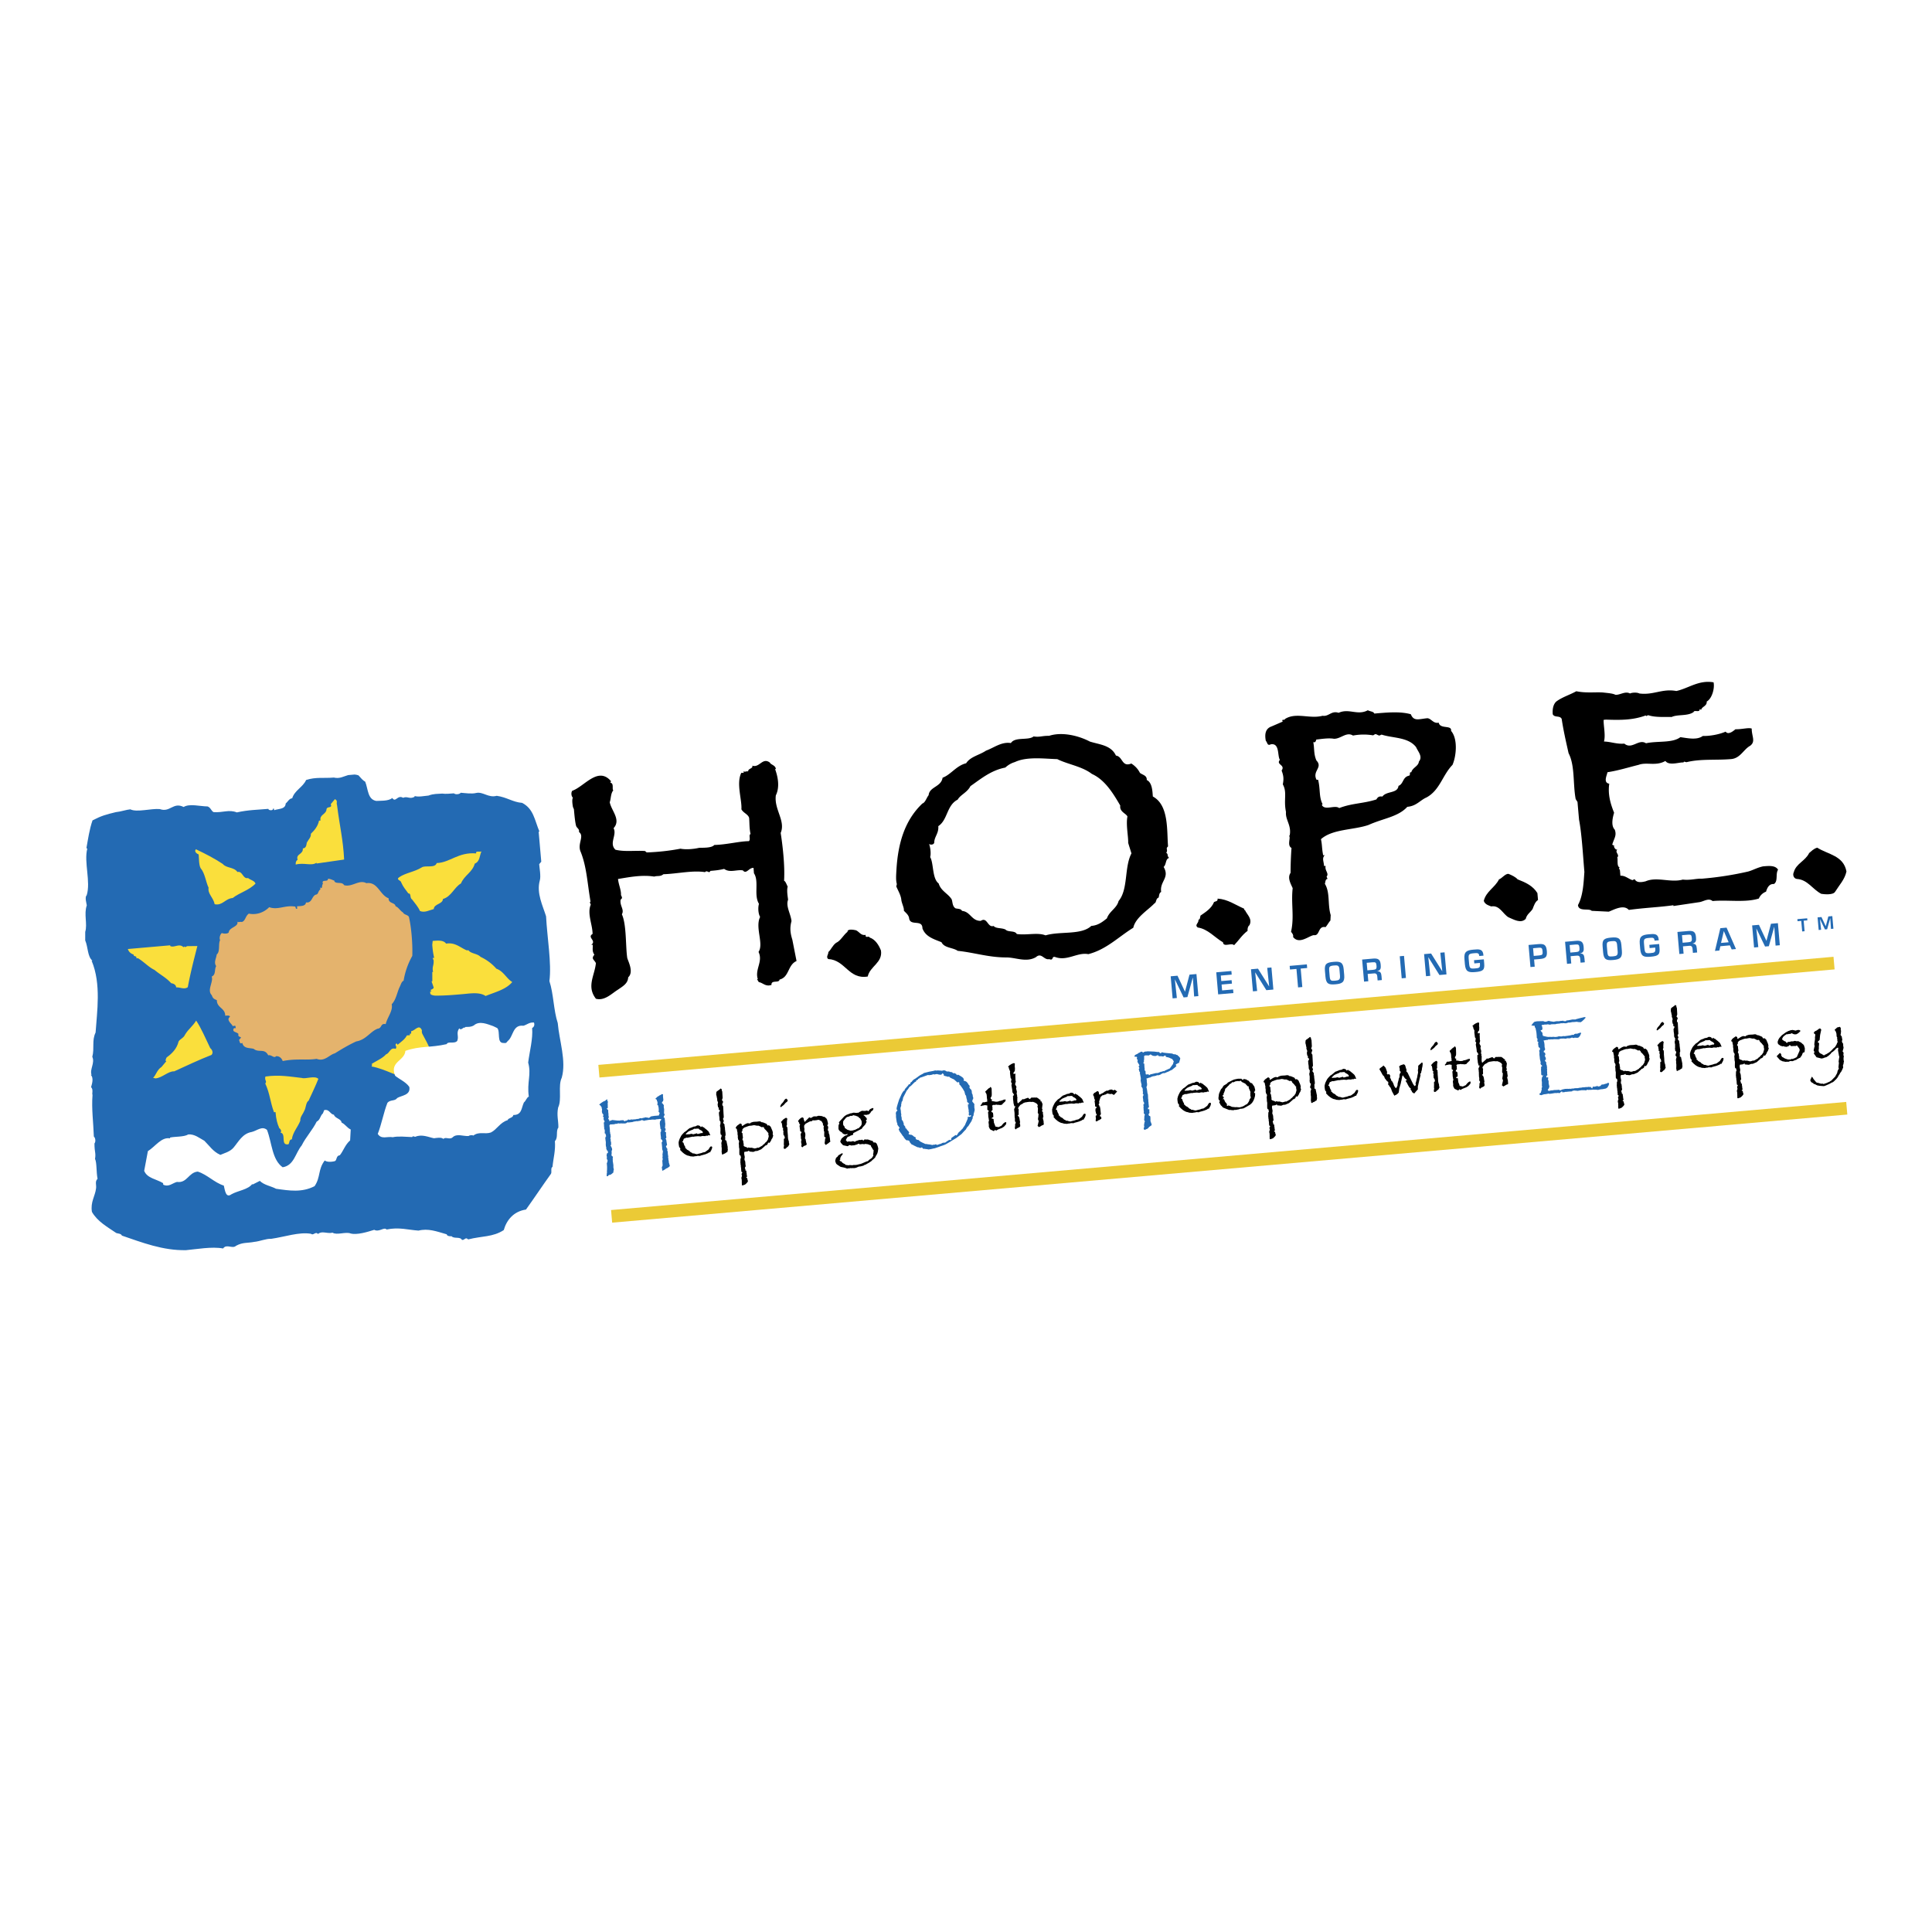 <svg xmlns="http://www.w3.org/2000/svg" width="2500" height="2500" viewBox="0 0 192.756 192.756"><path fill-rule="evenodd" clip-rule="evenodd" fill="#fff" d="M0 0h192.756v192.756H0V0z"/><path d="M35.765 77.356c.257.287.431.504.674.637.297.748.232 1.758 1.096 1.915.307-.027 1.242.045 1.599-.295.354.511.51-.354 1.082-.017.447-.194.634.176 1.152-.101l-.007-.077c.397.12.928-.004 1.389-.044.524-.201.915-.158 1.375-.198.313.05.774.009 1.158-.024.167.141.551.107.69-.06.468.036 1.095.136 1.55.019.684-.137 1.205.513 2.036.287 1.019.143 1.603.633 2.538.705 1.136.597 1.229 1.672 1.721 2.866l-.077.007.262 2.993-.209.25c.033.383.184 1.222.064 1.619-.354 1.269.298 2.525.623 3.58.111 2.156.564 4.67.334 6.468.421 1.278.409 2.903.831 4.182.154 1.765.873 3.79.4 5.456-.394.808.035 2.163-.359 2.971-.163.787.038 1.312.021 2.009-.279.334.011 1.004-.347 1.345.081.922-.158 1.716-.238 2.573-.223.098-.029.545-.169.712-.828 1.154-1.648 2.387-2.476 3.542-1.221.185-1.922 1.02-2.219 2.05-1.095.714-2.188.58-3.545.929h-.011c-.204-.227-.322-.021-.481.043l-.131.012c-.188-.369-.782-.086-1.039-.372-.23.02-.467-.037-.48-.19-1.032-.296-1.834-.612-2.818-.372-1.011-.066-1.966-.368-3.182-.108-.257-.287-.748.298-1.235.031-.678.214-1.733.537-2.367.361-.481-.189-1.375.198-1.787-.076-.607.131-1.024-.219-1.458.129-.257-.288-.447.193-.697-.018-1.179-.205-2.604.306-3.979.504-.467-.037-1.139.254-1.676.302-.685.137-1.158.023-1.823.391-.357.341-.949-.226-1.292.269-1.102-.214-2.701.081-3.699.168-2.317.049-4.401-.774-6.394-1.451-.097-.223-.404-.196-.564-.26-.905-.617-1.88-1.15-2.428-2.107-.165-.991.325-1.576.412-2.355.05-.315-.138-.686.149-.942-.137-.685-.064-1.619-.252-1.989.1-.627-.053-.613-.057-1.541.14-.167.106-.552-.061-.691-.045-1.388-.242-2.763-.132-4.164-.083-.07.106-.551-.145-.762.057-.236.31-.878-.031-1.234l.077-.007c-.201-.523.36-1.191.076-1.785.233-.872-.064-1.619.329-2.427.132-2.022.582-4.846-.395-7.158l.077-.007c-.501-.421-.427-1.354-.718-2.025l.002-.851c.239-.794-.154-1.765.155-2.644-.014-.153-.228-.831-.01-1.004.423-1.352-.289-3.3.058-4.646l-.083-.07c.156-.864.299-1.882.608-2.76.888-.464 1.342-.582 2.326-.822.461-.041 1.062-.248 1.446-.281.647.33 2.08-.104 2.937-.025 1.039.373 1.329-.735 2.38-.208.587-.361 1.619-.064 2.394-.055.32.126.347.434.591.567.935.072 1.522-.289 2.323.029 1.139-.255 2.067-.259 3.142-.353.014.153.404.196.467.036.127-.32.02.23.238.057.453-.117.998-.087 1.028-.631.216-.173.343-.494.65-.521.24-.795 1.065-1.098 1.388-1.823.978-.317 1.767-.154 2.765-.242.588.141.962-.117 1.428-.246l.642-.056c.121.007.249.035.388.081z" fill-rule="evenodd" clip-rule="evenodd" fill="#236ab3"/><path d="M33.627 80.328c.265 2.142.61 3.427.707 5.429l-2.75.396-.007-.077c-.511.354-1.242-.045-2.073.182-.02-.231.043-.391.19-.481-.208-.6.574-.514.52-1.128.384-.034.351-.417.407-.655-.077.006.007.076.007.076.126-.32.42-.501.386-.884.357-.341.708-.758.814-1.309l.153-.013c-.131-.608.567-.591.597-1.135.05-.314.614-.054.42-.501l.421-.501c.328.203.104.3.208.601z" fill-rule="evenodd" clip-rule="evenodd" fill="#fadf3c"/><path d="M60.959 77.935l-.063.16c.39.043.137.684.297.748-.279.333-.232.872-.36 1.191.151.838 1.159 1.755.382 2.596.368.665-.486 1.512.189 2.149.947.227 2.016.056 2.951.128l.167.14a22.106 22.106 0 0 0 3.371-.372c.551.106 1.319.039 1.85-.085.307-.026 1.242.046 1.522-.287 1.235-.031 2.52-.375 3.448-.38.216-.173-.054-.614.169-.711-.13-.607-.094-1.075-.141-1.612-.11-.376-.584-.49-.771-.86.073-.935-.536-2.583-.009-3.634.077-.007.313.05.223-.097l-.006-.077c.09.147.307-.027.467.036-.027-.307.517-.277.413-.577.718.246 1.008-.861 1.752-.309.097.224.564.261.598.644l-.077.007c.305.825.469 1.815.075 2.623-.186 1.408.997 2.542.483 3.748.171 1.068.436 3.209.339 4.766.161.063.271.44.361.586-.12.398.018 1.082.038 1.312-.254.641.281 1.446.341 2.136-.176.635-.13 1.172.084 1.849l.419 2.129c-.895.388-.71 1.608-1.695 1.85-.043.391-.852-.003-.804.534-.601.208-.872-.233-1.262-.276l-.18-.293.077-.007c-.318-.978.543-1.75.072-2.714.547-.821-.368-2.443.159-3.494-.181-.294-.235-.908-.115-1.306-.542-.88.035-2.245-.5-3.049l-.043-.537c-.467-.036-.714.682-1.062.248-.627-.1-1.292.268-1.869-.146-.531.124-.838.151-1.375.198-.127.32-.321-.127-.531.124-1.255-.2-2.77.165-4.159.209-.288.257-.608.13-.908.234-1.256-.2-2.547.068-3.615.239.046.538.33 1.132.294 1.599.097.224.18.293-.036.467-.1.628.395.971.127 1.458.478 1.042.359 3.218.537 4.362.11.377.666 1.411.091 1.926-.023.62-.541.897-1.051 1.251-.587.362-1.295 1.12-2.166.887-.959-1.23-.125-2.31-.003-3.558-.187-.371-.501-.42-.15-.837-.264-.364-.137-.684-.164-.991l-.153.013c.58-.438-.451-.734.136-1.095-.003-.928-.564-2.039-.179-2.924l-.097-.223.07-.083c-.315-1.829-.379-3.447-.974-4.941-.381-.818.403-1.582-.175-1.996.051-.313-.187-.37-.283-.594-.11-.376-.178-1.145-.225-1.682l-.097-.223c-.007-.077-.138-.685-.004-.928-.167-.14-.2-.524-.06-.691 1.2-.416 2.568-2.469 3.86-.958zM160.068 69.106c.389.043.857.08 1.102.213.467.036.971-.395 1.457-.128.148-.09.686-.137.93-.003 1.408.186 2.275-.509 3.691-.246 1.215-.261 2.223-1.122 3.715-.866.131.607-.166 1.639-.684 1.916.041.461-.496.507-.547.821l-.16-.063c.033.383-.537.046-.594.284-.58.437-1.605.217-2.199.501-.621-.023-1.619.064-2.338-.182l-.223.097-.006-.077c-1.35.505-2.668.465-3.986.425l-.23.021c-.029.544.211 1.529.033 2.163.699.016 1.264.276 2.031.209.752.63 1.426-.511 2.162-.035 1.139-.254 2.631.002 3.428-.609.705.093 1.654.319 2.234-.118.697.016 1.613-.142 2.283-.433.264.364.768-.066.984-.24.621.023 1.299-.191 1.619-.065-.01.774.422 1.279-.158 1.716-.664.367-.975 1.245-1.896 1.326-1.535.134-3.021-.045-4.459.312l-.238-.056-.068.083c-.393-.043-1.439.358-1.793-.153-.959.548-1.85.085-2.674.389-.986.241-1.963.559-3.107.737-.051.313-.451 1.044.178 1.145-.145 1.018.09 1.925.484 2.896-.119.398-.354 1.269.07 1.696.209.6-.078.857-.256 1.492l.244.133-.076.007c.006.077.109.376.34.356-.287.258.277.518-.01.774.092.147-.072.935.242.984l-.07.084.098.223.047.538c.459-.041.801.316 1.197.437l.225-.097c.188.37.648.329 1.102.212 1.119-.484 2.49.169 3.699-.168.781.086 1.305-.115 1.926-.092a32.592 32.592 0 0 0 4.58-.709c.455-.117.895-.388 1.502-.519.613-.054 1.229-.108 1.5.333-.275.41.023 1.158-.418 1.429-.467-.036-.664.367-.783.765-.301.104-.588.36-.715.682-1.355.427-3.084.114-4.619.25-.418-.351-.922.08-1.383.121l-2.52.375-.008-.077c-1.375.198-2.764.242-4.445.467-.516-.574-1.473-.026-1.998.175l-1.709-.083c-.256-.286-1.305.115-1.365-.577.533-.974.566-2.369.639-3.304-.135-1.535-.252-3.768-.533-5.213-.053-.613-.102-1.151-.154-1.765l-.182-.293c-.287-1.522-.057-3.32-.709-4.578-.254-1.139-.502-2.199-.688-3.421-.186-.37-.703-.093-.891-.463-.047-.538.066-1.012.354-1.269.58-.438 1.334-.658 1.998-1.026 1.025.219 2.093.048 2.798.141zM115.02 79.468c-.041-.46-.045-1.388-.609-1.647.037-.468-.432-.504-.682-.714-.186-.37-.443-.658-.855-.931-.971.395-.834-.7-1.539-.793-.477-1.042-1.643-1.094-2.598-1.397-1.135-.597-2.795-.993-4.072-.571-.699-.016-.916.157-1.543.058-.504.431-1.855.008-2.264.662-.941-.149-1.662.455-2.486.759-.658.444-1.572.601-1.979 1.256-.985.241-1.525 1.139-2.35 1.443-.149.941-1.314.889-1.394 1.747-.211.25-.324.724-.624.828-1.785 1.703-2.435 4.003-2.59 6.647-.03.543-.066 1.01.044 1.388l-.057.237c.194.447.464.888.505 1.348.027.307.304.824.248 1.062.174.217.5.42.534.804.145.762 1.319.04 1.322.967.304.825 1.099 1.064 1.9 1.381.284.594 1.129.52 1.623.864 1.64.167 3.076.66 4.855.658.928-.003 1.979.523 2.938-.024.574-.515.801.316 1.332.192.48.19.203-.327.602-.207 1.197.437 2.199-.501 3.301-.289 1.816-.468 3.02-1.734 4.488-2.636.219-1.024 1.471-1.753 2.107-2.428.225-.097.115-.473.414-.577.064-.16.037-.467.26-.564-.17-1.068.885-1.392.246-2.496.287-.257.164-.789.541-.899-.258-.287-.027-.307-.277-.517.203-.328-.111-.377.176-.635-.133-1.539.106-4.112-1.517-4.976zm-3.42 10.431c-.17.711-.918 1.009-1.164 1.726-.434.349-.867.696-1.559.755-1 .939-3.127.506-4.559.941-.803-.316-1.857.008-2.875-.135-.188-.371-.865-.157-1.123-.443-.402-.197-.934-.072-1.191-.36-.6.207-.625-.951-1.281-.506-.928.004-1.009-.917-1.868-.997-.097-.224-.404-.197-.641-.253-.327-.203-.284-.594-.388-.895-.361-.587-1.078-.834-1.299-1.588-.662-.483-.489-2.045-.85-2.632.12-.397-.023-1.158-.114-1.305.244.134.544.03.523-.2.03-.544.464-.892.403-1.582.951-.625.824-2.084 1.935-2.645.267-.487.945-.701 1.274-1.349 1.022-.708 2.03-1.57 3.475-1.851.285-.256.58-.437.957-.548 1.188-.567 2.912-.332 4.23-.293 1.051.527 2.459.713 3.455 1.477 1.289.583 2.102 1.904 2.83 3.156-.1.627.611.797.715 1.097-.164.788.098 2.003.074 2.623.111.378.215.678.326 1.055-.731 1.378-.305 3.584-1.285 4.752zM144.773 72.92c.1-.628-1.096-.137-1.232-.82-.531.123-.73-.401-1.121-.443-.846.073-1.363.351-1.66-.396-1.031-.296-2.336-.182-3.643-.068-.098-.223-.404-.196-.648-.33-1.033.555-1.875-.222-2.916.255-.719-.246-.971.395-1.6.295-1.285.345-2.664-.385-3.762.33.014.154-.391-.043-.211.25l-1.117.484c-.602.208-.707.758-.57 1.442.168.14.123.53.494.343.914-.157.645 1.181.91 1.545-.422.5.582.49.17 1.068.199.523.227.832.121 1.382.457.81.057 1.542.318 2.756-.086.781.582 1.342.361 2.366l-.076.007c.244.134-.227.948.262 1.215a35.382 35.382 0 0 0-.092 2.482c-.344.495.016 1.082.209 1.529-.172 1.562.174 2.846-.16 4.345.09.146.258.288.201.524.611.797 1.613-.142 2.072-.182.629.1.381-.961 1.168-.798.211-.25.273-.411.484-.661l.029-.543c-.324-1.055-.041-2.239-.582-3.12.062-.16.035-.468.268-.487l-.098-.224c.279-.333-.207-.6-.094-1.075l-.154.014c-.047-.537-.221-.754.059-1.088l-.152.013c-.145-.76-.088-.997-.219-1.604 1.148-1.028 3.248-.903 4.75-1.421 1.488-.672 2.947-.799 3.865-1.808.922-.081 1.258-.651 1.928-.942 1.33-.735 1.586-2.227 2.58-3.242.388-.887.546-2.603-.142-3.393zm-3.212 3.065c-.037.467-.645.598-.758 1.071-.236-.057-.057.238-.203.328-.684.136-.547.821-1.072 1.021-.084.781-1.193.491-1.607 1.068-.314-.049-.461.041-.594.284-1.277.422-2.443.368-3.715.866-.418-.35-1.445.282-1.73-.312l.07-.083c-.375-.74-.203-1.451-.445-2.436l-.152.013c-.465-.887.666-1.219-.016-1.933-.291-.67-.184-1.221-.314-1.828.236.057.223-.097.293-.18l-.006-.077c.383-.034 1.221-.185 1.771-.079.699.017 1.252-.728 1.906-.321a5.692 5.692 0 0 1 2.01-.021l.148-.09c.146-.09.236.057.473.113l.225-.097c1.115.367 2.65.232 3.436 1.247.192.449.699.946.28 1.446z" fill-rule="evenodd" clip-rule="evenodd"/><path d="M22.227 86.197c.347.434 1.108.29 1.462.801.53-.124.528.728 1.059.604.251.21.641.253.745.553-.638.675-1.623.916-2.273 1.438-.767.066-1.014.785-1.802.621-.137-.684-.709-1.021-.608-1.648-.284-.594-.358-1.439-.79-1.942-.18-.293-.171-1.068-.198-1.375-.16-.063-.487-.267-.277-.518.968.457 1.86.92 2.682 1.466zM48.035 84.944c-.197.404-.143 1.018-.667 1.219-.233.872-1.058 1.176-1.374 1.976-.664.368-.968 1.323-1.798 1.55-.03.543-.888.464-.918 1.008-.453.117-.895.388-1.375.198-.194-.447-.534-.804-.798-1.168-.244-.133-.055-.613-.361-.586-.264-.364-.521-.651-.715-1.098-.021-.23-.564-.26-.201-.524.658-.444 1.501-.519 2.236-.969.364-.264 1.325.116 1.509-.442 1.312-.037 2.146-1.116 3.938-.963-.104-.3.377-.111.524-.201z" fill-rule="evenodd" clip-rule="evenodd" fill="#fadf3c"/><path d="M33.357 87.854l.007.077c.181.293.775.009.962.379.795.24 1.496-.595 2.227-.195 1.145-.178 1.343 1.198 2.221 1.507-.029.544.654.407.688.791.321.126.425.427.752.63.097.223.404.196.577.414.241.984.389 2.672.344 3.914a7.489 7.489 0 0 0-.867 2.474c-.224.097-.274.41-.407.654-.26.563-.353 1.269-.78 1.692.138.685-.43 1.275-.6 1.985-.551-.105-.351.418-.811.458-.748.298-1.142 1.105-2.133 1.271-.817.381-1.405.741-2.139 1.192-.53.124-1.007.861-1.809.544-.991.165-2.016-.056-3.384.22-.104-.3-.355-.51-.662-.483-.209.25-.48-.19-.78-.087-.375-.74-.949-.227-1.45-.646-.398-.119-1.005.011-1.136-.597-.293.181-.25-.209-.334-.28l.21-.25c-.167-.141-.313-.05-.264-.364-.174-.216-.71-.169-.438-.58.077-.007.237.057.146-.091.05-.312-.307.027-.327-.202-.174-.217-.591-.567-.228-.831-.014-.153-.244-.134-.474-.113.009-.774-.843-.777-.832-1.552-.321-.126-.404-.196-.508-.496-.508-.498.192-1.332-.008-1.856.447-.193.247-.717.45-1.045-.264-.363.009-.774.053-1.164.363-.264.136-1.095.34-1.422-.091-.147-.047-.538.169-.711.16.063.55.106.691-.061.029-.543 1.111-.561.827-1.155.021.23.313.05.474.113.376-.11.337-.571.701-.835.788.163 1.535-.135 2.032-.642.879.31 1.529-.211 2.547-.068.154-.013.027.307.251.21l-.021-.23c.385-.034.852.002.895-.388.628.099.561-.667 1.014-.785.231-.021.198-.404.421-.501l-.021-.231c.257.288.133-.243.28-.333-.201-.523.531-.124.498-.507.233-.022.559.182.636.176z" fill-rule="evenodd" clip-rule="evenodd" fill="#e4b36d"/><path d="M16.979 94.314l.007.076c.403.196.901-.311 1.325.117l.07-.083.083.07.225-.097 1.003-.011c-.345 1.345-.692 2.69-.955 4.105-.363.264-.775-.009-1.159.024-.02-.231-.187-.37-.5-.421-.515-.574-1.08-.833-1.664-1.324-.564-.259-1.079-.833-1.65-1.169l-.153.013c.049-.314-.32-.126-.264-.363-.32-.126-.487-.266-.591-.567l4.223-.37zM44.508 94.147c.914-.157 1.429.417 2.069.67l.154-.014c.264.363.878.31 1.219.667a4.728 4.728 0 0 1 1.573 1.177c.717.246 1.015.994 1.586 1.33-.631.752-1.692.999-2.663 1.394-.578-.413-1.569-.249-2.184-.195-.921.081-1.766.155-2.693.158-.154.014-.545-.029-.635-.177l-.019-.229.153-.013c-.328-.205.217-.174.196-.405l-.207-.601.076-.006-.003-.929.077-.007c-.124-.53.099-.627.052-1.164l-.097-.224.154-.014c-.124-.53-.157-.914-.19-1.298l.043-.39c.538-.046 1.075-.093 1.339.27z" fill-rule="evenodd" clip-rule="evenodd" fill="#fadf3c"/><path d="M86.364 93.269c-.044.391.314.05.411.273.557.183.918.771 1.119 1.294.184 1.222-1.101 1.565-1.321 2.591-1.906.321-2.234-1.661-3.944-1.743-.25-.21.037-.467.017-.698.287-.257.407-.654.771-.918.447-.194.708-.758 1.141-1.106-.027-.307.601-.206.838-.15.32.126.514.573.968.457zM124.123 90.659c.006.078.012.154.09.147.193.447.771.861.441 1.508-.146.09-.203.327-.184.557-.58.438-.848.925-1.344 1.433-.258-.286-1.062.248-1.109-.29-.814-.469-1.51-1.336-2.527-1.479-.334-.28.119-.397.086-.781.154-.014.141-.167.197-.404.51-.354 1.098-.715 1.352-1.355.146-.09.383-.034.355-.34 1.014.065 1.758.618 2.643 1.004zM151.408 87.73c.803.316 1.527.64 1.979 1.374l.061.69c-.295.18-.414.578-.541.898-.203.327-.574.514-.688.987-.498.508-1.234.032-1.715-.159-.572-.336-.883-1.237-1.721-1.086-.16-.063-.635-.177-.746-.554.227-.948 1.121-1.335 1.516-2.143.301-.104.643-.598.957-.548.322.127.724.324.898.541zM184.221 86.947c-.162.788-.73 1.378-1.137 2.033-.203.327-1.062.248-1.375.198-.893-.464-1.363-1.428-2.451-1.487-.314-.05-.424-.427-.291-.671.232-.872 1.141-1.106 1.533-1.914.217-.173.428-.424.805-.534 1.064.681 2.621.777 2.916 2.375z" fill-rule="evenodd" clip-rule="evenodd"/><path d="M20.972 104.561c.167.14.347.434.137.685-1.271.497-2.459 1.065-3.725 1.641-.621-.023-1.181.645-1.873.705l-.237-.057c.287-.257.394-.809.834-1.078l.49-.585c-.153.014-.027-.307.043-.39.511-.354 1.008-.861 1.178-1.573.134-.243.51-.354.638-.674.336-.571.777-.843 1.114-1.413.535.804.929 1.775 1.401 2.739zM42.307 103.467c.368.664.742 1.405.97 2.235.244.134.277.518.451.733.291.671.756 1.559.508 2.276-.593.284-1.024-.22-1.652-.319.05-.313-.244-.134-.333-.28-.427.424-.788-.163-1.115-.366-1.416-.263-2.647-1.083-4.063-1.347-.007-.076.14-.167-.02-.229.363-.265 1.111-.562 1.461-.979.378-.11.401-.731.958-.548.211-.251-.187-.371.107-.552l.09.147c.287-.257.727-.527.924-.932l.307-.027-.014-.153c.16.063.146-.09.133-.243.384-.034.784-.765 1.075-.095-.051.316.115.455.213.679zM30.13 107.549c.321.127 1.292-.268 1.633.089-.317.802-.647 1.449-.971 2.173-.293.181-.247.718-.45 1.045-.126.32-.413.578-.38.962-.253.641-.75 1.148-.843 1.853-.307.027-.203.327-.344.494-.837.151-.17-1.067-.798-1.167.217-.174-.125-.531-.194-.448l.077-.007c-.194-.446-.304-.823-.371-1.591l-.153.014c-.408-1.125-.392-1.822-.87-2.863.21-.251-.104-.301.016-.697 1.375-.2 2.477.013 3.648.143z" fill-rule="evenodd" clip-rule="evenodd" fill="#fadf3c"/><path d="M49.609 102.569c.341.355-.096 1.555.672 1.487.237.057.3-.104.37-.188.581-.438.473-1.665 1.568-1.528.377-.11.588-.361 1.055-.324.104.3-.036.466-.183.557.094 1.074-.259 2.343-.395 3.438.338 1.208-.14 1.945.064 3.398-.223.097-.273.41-.49.584-.26.563-.2 1.255-1.051 1.252-.05.313-.517.277-.573.515-.754.221-1.079.944-1.672 1.229-.601.207-1.172-.13-1.753.309-.083-.071-.39-.044-.46.04-.538.047-1.185-.283-1.612.141-.288.258-.705-.094-.915.158-.174-.218-.781-.087-.935-.073-.55-.106-1.199-.437-1.869-.146l-.238-.056-.07.083c-.621-.022-1.402-.109-1.932.015-.552-.106-1.139.254-1.5-.333.379-.961.586-2.14.966-3.102.28-.333.761-.144.965-.471.44-.271 1.368-.273 1.217-1.112-.354-.51-.995-.763-1.413-1.113-.588-1.418.955-1.475 1.02-2.486 1.502-.519 2.451-.292 4.12-.67.126-.321.775.009 1.055-.325.19-.48-.144-.761.2-1.255.181.294.447-.193.537-.047l.07-.084c.308-.026.468.037.838-.149.574-.516 1.382-.122 1.94.062l.404.194zM33.314 111.215c.111.377.732.399.766.784.404.196.507.496.911.693l-.059 1.088c-.504.431-.681 1.064-1.031 1.482-.384.033-.267.487-.49.584-.454.117-.845.074-1.011-.066-.694.911-.396 1.659-1.014 2.564-1.258.651-2.513.451-3.845.259-.488-.267-1.192-.36-1.617-.786l-.741.374-.007-.077c-.414.578-1.412.665-2.076 1.033-.581.438-.655-.408-.772-.861-.955-.303-1.643-1.094-2.598-1.396-.921.08-1.057 1.176-2.076 1.031-.454.118-.804.536-1.368.275l-.014-.153c-.655-.407-1.59-.479-1.887-1.228l.369-1.965c.733-.451 1.344-1.434 2.209-1.276l-.007-.077c.455-.117 1.389-.045 1.83-.314.614-.055 1.115.366 1.603.633.507.497.868 1.084 1.593 1.407.447-.194.978-.317 1.328-.735.491-.584.884-1.393 1.799-1.549.53-.124 1.027-.632 1.528-.212.498 1.271.492 2.975 1.565 3.731 1.145-.179 1.268-1.427 1.899-2.178.393-.809 1.1-1.565 1.494-2.374.371-.188.336-.571.624-.828l.126-.32c.531-.124.578.413.969.457z" fill-rule="evenodd" clip-rule="evenodd" fill="#fff"/><path fill-rule="evenodd" clip-rule="evenodd" fill="#236ab3" d="M118.467 99.479l-.379.034-.861-1.786-.01.001.199 1.843-.424.037-.193-2.203.68-.058.742 1.583.011-.001.444-1.688.693-.06.193 2.202-.423.037-.127-1.858h-.016l-.529 1.917zM121.848 97.881l1.031-.09.031.347-1.031.09.051.584 1.095-.095.032.36-1.52.133-.191-2.202 1.509-.132.032.361-1.086.095.047.549zM126.43 96.562l.422-.037.193 2.203-.701.062-1.1-1.76-.015.002.197 1.838-.422.037-.193-2.203.699-.06 1.103 1.758.012-.001-.195-1.839zM129.932 98.476l-.424.037-.16-1.841-.647.056-.031-.361 1.715-.15.031.361-.646.057.162 1.841zM134.059 96.688l.053.594c.062.704-.199.863-.867.922-.682.059-.939-.036-1.004-.759l-.053-.594c-.059-.684.162-.825.861-.886.635-.055.949.015 1.01.723zm-1.448.127l.051.593c.039.438.129.472.551.435.385-.034.512-.099.475-.524l-.051-.593c-.027-.415-.18-.432-.557-.399-.455.04-.49.138-.469.488zM136.453 97.171l.064.729-.424.037-.193-2.202 1.127-.099c.482-.031.68.103.725.602.027.327.031.565-.338.654l.002.012c.301 0 .389.155.416.467l.035.41-.422.037-.035-.41c-.016-.186-.104-.308-.307-.293l-.65.056zm.527-.41c.311-.027.383-.096.354-.418-.027-.312-.088-.362-.391-.336l-.588.051.066.752.559-.049zM140.27 97.57l-.422.037-.194-2.202.424-.037.192 2.202zM143.699 95.052l.424-.037.193 2.202-.703.061-1.097-1.758h-.014l.195 1.838-.424.038-.191-2.203.699-.061 1.104 1.759.011-.001-.197-1.838zM148.043 95.713l.035.398c.057.653-.096.802-.881.871-.705.062-.979-.038-1.045-.785l-.043-.504c-.066-.734.211-.888.893-.948.537-.047.959-.11 1.006.599l-.42.037c-.027-.324-.188-.307-.555-.275-.492.044-.533.124-.502.55l.045.504c.047.462.121.502.59.461.402-.035.525-.055.488-.472l-.006-.079-.555.049-.029-.321.979-.085zM152.502 94.281l.975-.086c.592-.052.797.072.852.689.055.623-.145.749-.721.8l-.551.048.062.714-.424.037-.193-2.202zm1.074 1.042c.303-.032.355-.093.328-.401-.025-.311-.078-.396-.395-.365l-.553.048.066.768.554-.05zM156.701 95.399l.064.728-.424.037-.193-2.202 1.125-.099c.484-.03.682.104.727.603.027.326.031.565-.338.654l.002.012c.301 0 .389.155.416.466l.037.411-.424.037-.037-.411c-.016-.185-.104-.308-.307-.292l-.648.056zm.528-.41c.311-.028.381-.096.354-.419-.027-.311-.088-.363-.391-.335l-.588.051.066.752.559-.049zM161.764 94.264l.051.593c.062.705-.199.864-.865.922-.682.06-.943-.036-1.006-.758l-.051-.594c-.061-.683.16-.824.859-.886.635-.055.949.015 1.012.723zm-1.45.126l.053.594c.037.438.127.471.549.434.385-.034.514-.098.477-.523l-.053-.595c-.027-.415-.18-.431-.557-.398-.455.04-.49.138-.469.488zM165.535 94.182l.035.399c.055.653-.098.802-.881.87-.705.062-.98-.038-1.045-.784l-.045-.506c-.064-.733.211-.888.895-.948.537-.046.957-.11 1.004.599l-.42.036c-.027-.323-.186-.306-.553-.273-.494.042-.535.124-.504.55l.045.505c.047.46.121.501.592.46.402-.036.523-.055.488-.472l-.006-.079-.557.049-.027-.32.979-.086zM167.91 94.418l.062.728-.422.037-.193-2.202 1.125-.099c.482-.03.682.104.725.603.029.326.031.565-.336.654v.012c.303 0 .391.155.418.466l.035.412-.422.037-.037-.412c-.016-.185-.104-.308-.307-.292l-.648.056zm.526-.41c.312-.027.383-.096.355-.419-.027-.311-.088-.362-.391-.335l-.588.051.066.752.558-.049zM171.641 94.405l-.102.429-.438.039.537-2.267.623-.055.939 2.136-.43.038-.18-.405-.949.085zm.349-1.505l-.006.001-.275 1.175.76-.066-.479-1.11zM176.479 94.402l-.379.033-.862-1.786h-.008l.196 1.845-.422.037-.193-2.203.679-.058.74 1.582h.014l.444-1.688.693-.06.193 2.202-.424.037-.127-1.859-.013.001-.531 1.917zM180.045 92.909l-.242.021-.092-1.052-.369.032-.018-.206.981-.086.017.206-.369.032.092 1.053zM182.293 92.712l-.217.019-.49-1.021-.006.001.113 1.054-.242.021-.111-1.259.389-.034.423.905.008-.001.254-.964.395-.035.111 1.259-.242.021-.073-1.062-.007.001-.305 1.095zM66.773 116.394l-.045.042-.117.077-.082.054-.076.007-.06.072-.283.16-.052-.044.013-.069-.023-.046.001-.095-.027-.093.067-.111.014-.059.011-.087-.014-.056-.003-.038.001-.087-.001-.018-.016-.076.005-.163.038-.109-.034-.169.005-.048.02-.097-.021-.133.047-.349-.025-.054-.051-.159v-.105l-.037-.428-.018-.093.006-.04.044-.042.04-.089-.025-.065-.046-.083-.06-.033-.03-.016.004-.173-.04-.35.001-.096-.007-.076.053-.053.008-.23-.071-.05.002-.088-.014-.065-.007-.075-.031-.238-.011-.018.017-.241.04-.08.046-.033.056-.119-.126-.018-.04-.015-.074.025-.086-.002-.075.016-.086-.002-.084.027-.038.012-.048-.005h-.106l-.162-.005-.142.023-.125.001-.075.015-.038-.006-.095.027-.065.006-.076.016-.085.008-.064.034-.019.002-.049-.015-.059-.023-.09-.031-.085-.002-.082.056-.34.058-.096-.011h-.01l-.084.027-.019.002-.104.009-.158.052-.38.043-.125-.017-.118.087-.121.029-.298-.003-.115-.009-.094.018-.184-.022-.038.013-.063.043-.096-.011-.113.021-.121.039-.087-.012-.076.017-.182-.004-.088.085.015.179.016.067-.001.095.004.047.014.047-.002.087.005.057-.007.038.03.113-.004.077.051.148-.001.087.016.075-.033.176-.016.029.047.101-.013.078.014.046-.008.02.044.159-.004.076.009.096-.061.178.04.015.046.092.023.055.037.093.011.114-.055.139.006.076-.006.038.015.065-.024.156.011.124.112.086.022.036-.027.127.01.104-.002.096-.004.058.064.406.003.028v.221l.002.028.03.122.01.104-.055.148.012.019.023.055-.088.084-.062.063-.189.132-.031-.027-.157.072-.023.068-.056.005-.066.016-.024-.047.022-.297.024-.06-.028-.103.022-.069-.002-.028.007-.249-.005-.163-.023-.276.062-.158.015-.154-.024-.056-.009.011-.046-.092.011-.202-.015-.066-.016-.075.005-.048.022-.079.006-.048.006-.029.102-.047-.029-.209-.06-.033-.041-.035.004-.066-.041-.026-.007-.191-.025-.065-.023-.16.005-.269-.008-.085-.018-.104-.009-.104-.019-.104-.002-.019.044-.157.046-.023-.072-.271-.08-.041.016-.145-.007-.191-.058-.11.011-.096-.016-.066-.019-.333-.018-.095.042-.07.029.008.01-.107-.078-.128-.021-.131.028-.118-.01.001-.097-.126.055-.024-.006-.065.013-.078-.031-.026-.074-.08-.044-.169.017-.25-.037-.092.001-.095-.14-.19-.113-.077.16-.138.045-.033.182-.12.073-.036.093-.037.065-.024.006-.03.091-.064.043-.053.083.079-.04.09.082.059-.027.137-.009.107.021.027-.021.097.028.084-.032.07.011.027.017.075-.052.071-.07-.032-.007.03.085.088.062.052.016.076.002.018-.004.076.013.144.016.075-.006.144.036.188-.061.178.113.104-.007.021-.013.068.013.027.305-.113.484.054.076.003.087.002.077.003.075-.017.046-.014.152-.003.077-.016.132.094.049.014.046-.023.035-.042.068.015.064-.036.019-.002.019-.001.052-.062.036-.022.108.029.049.014.055-.024.075-.025.087.011.039.006.104-.018.076.003.085-.017.087.002.092-.037.106.01.26-.09.099.03.046-.014.112-.039.076-.007.168-.051.049.014.145.016.108.028.039.007.09-.065.107-.086.122-.021.303-.046.058.004.019-.001.17-.024.105.001.094-.248-.119-.152.014-.049.013-.078.005-.048-.019-.104.01-.116-.021-.026-.033-.046.029-.098-.093-.087-.024-.046.032-.184-.025-.056-.006-.086-.043-.044-.009-.113-.071-.043-.072-.05.202-.2.174-.101.027-.031.045-.014.046-.023.119-.068.055-.034.029.007.069.023-.006.154.022.256.018.095-.018.125-.03.089-.048-.006-.055.14.104.096.033.045.066.109-.011.078-.004.076.041.237-.013.402.067.109-.03.088-.05.091-.022.088.001.009.025.057.018-.002.049-.005.011.028.003.028-.004.068.017.093.025.276.019.113-.021.309-.021.088.014.037.06.043-.016.03.001.009.021.122-.054.054-.047.003.057.11.082.051-.007.144v.106l.005.065.034.169-.037.119-.058-.005.023.046.043.063.03.113.007.076.021.132.039.225-.088.105-.024.05.094.192.063.062-.038.108.024.066.038.101.003.038-.004.058.012.142.042.255-.02.097.039.122-.013.068.041.14.001.124.081.271.002.028.027.084-.062.054z"/><path d="M71.048 114.497l-.006.039-.021.098-.034.06-.039.1-.061.072-.005.058-.053.053-.039-.007-.039-.006-.081.074-.203.084-.083.037-.243.068-.225.059-.091.046-.059-.014-.211-.001-.082.036-.078-.003-.226.039-.02.002-.078-.013-.071-.003-.115-.009-.129-.047-.106-.02-.08-.021-.149-.072-.163-.102-.217-.182-.127-.142-.062-.042.009-.021.018-.116-.024-.056-.096-.116-.039-.227-.01-.113-.003-.144.022-.069.021-.098.016-.039.047-.129.146-.29.077-.103.044-.052.149-.156.07-.073.056-.024.17-.13.106-.096.152-.118.036-.022.058-.005.036-.022.055-.023.085-.026.119-.059.207-.037.065-.024.091-.056.066-.017.145.017.04.025.081.05.036.073.028.007.037-.021.062-.063.042.036.042.043.098.029.165.14.082.06.177.157.073.079.107.23.012.037.034.063-.044.042-.118-.027-.082.045-.045.023-.078-.012-.039-.007-.101.047-.009.001-.039-.006-.096-.001-.126-.009-.009.001-.179.044-.279-.022-.075.016-.039-.006-.029.002-.01-.009-.008.011-.037.013-.04-.007-.038.004-.179.035-.02-.009-.049-.005-.517.112-.039-.006-.057-.005-.093.037-.064.034-.094.027-.101.258-.061.072.123.085.055.187.082.175.051.033-.027.128.069.022.117.133.241.133.054.071.122.085.068.013.043.054.06.024.086.002.078.012.041.025.205.04.14-.041.31-.075.037-.013.073-.035.075-.017.161-.033.126-.087.233-.174.117-.192.043-.062.081-.055.068.017.061.042-.013.068zm-.965-1.61l-.083-.078-.211-.115-.041-.025-.034-.055-.04-.016-.085.007-.068-.003-.075.016-.201-.001-.099.076-.102.037-.231.097-.073.035-.083.045-.124.116-.114.106-.009.02.061.033.189-.017.096.001.038-.003.197-.047.029.017.166.034.234-.068.103-.028.083.079.083-.027.056-.014.112-.029.093-.037.077.013.039-.003.07-.073-.053-.093zM72.597 114.591l.013.037.01.114-.04.09.016.075-.127.078-.163.111-.066.006-.072.053-.008.01-.076.026-.061-.051.002-.078-.03-.14.01-.097.004-.278-.021-.133-.004-.047.009-.115-.023-.151.002-.086.066-.227-.107-.134-.014-.056.067-.216.018-.126-.102-.068-.004-.048-.028-.208.015-.049-.003-.354-.03-.132-.013-.142.047-.128-.005-.058.009-.105.008-.02-.055-.082-.046-.082-.015-.179.003-.078-.045-.294-.001-.114-.016-.074.014-.06.052-.071.044-.147-.08-.032-.052-.052.006-.155-.075-.087-.006-.077-.02-.113-.004-.038.011-.097.029-.107-.089-.241-.001-.02.012-.087-.026-.084-.037-.198-.043-.167-.003-.029.006-.039.004-.068.009-.115.051-.072.055-.033.135-.098.09-.066.106-.095.104.095-.004.059.004.047.048.111.037.638-.031.089-.043.157.038.006.076.099-.009.116-.059.091.004.046-.009.118.02.016.066.09.038.763.009.095.012.256-.066.112-.005.058.046.092.028.102-.046.12-.027.03.099.145.052.043-.008.125.01.018.04.235v.106l.024.161.007.076.015.075.013.143-.001.086.004.057-.05.081.013.152-.001.105-.007.134.09.04.042.045.006.058.115.554-.006.153zM77.116 113.392l-.024.06-.029.099-.044.051-.05.081-.015.05-.025.05-.015.04-.043.061-.093.143-.137-.035-.069.188-.146.099-.066.006-.087.094-.33.287-.397.169-.039-.006-.132.011-.213.086-.415-.04.013-.068-.059-.014-.099.065-.075.017-.028.002-.01.001-.142.022-.029-.008-.021-.007-.057.119.014.152.035.178.019.104-.027.127.001.019-.001.087-.006.048.067.108.006.067.003.038.016.075v.115l.004.047.016.057.011.132-.083.133.028.103.038.103-.009.019.006.067.066-.016.028.112-.001.096.013.037.013.046-.002.078.016.075.006.066.028.093-.088.084-.008.012-.01.01.051.024.07.041.011.124.023.045.016.075.015.066-.051.081-.086.104-.115.105-.045.032-.241.089-.08-.041.018-.126-.025-.067.02-.098-.016-.075.005-.153-.013-.037-.013-.038-.01-.114.004-.058.055-.139-.045-.197.024-.05.058-.11-.093-.078-.024-.046.005-.048.003-.076-.025-.065.013-.077-.034-.17-.002-.134-.029-.112.002-.076-.02-.114.005-.048.006-.269.004-.067.043-.052.009-.01-.041-.236-.068-.022-.033-.045-.025-.065.002-.085-.005-.058.004-.384-.033-.159-.005-.058v-.124l-.021-.237.037-.127-.022-.133-.087-.126-.002-.038-.004-.047-.019-.104.008-.136-.003-.028-.036-.188.006-.039.004-.066-.031-.132-.019-.104-.014-.057-.007-.085-.032-.035-.08-.042-.012-.027.073-.149.113-.115.28-.197.152.092-.005.058-.005.049.053.062.074-.045.054-.033.136-.089.1-.056.102-.038.047-.023.251.026.019.008.06-.082.252-.08.019-.001.029-.003.076-.007.048-.004.182-.006.047-.005.17-.023.066-.007.127.036.062.053.115.01.089.028.229.095.08.041.035.063.086.107.101-.048.176.147.144.333.038.092.041.17-.011.087-.006.048.016.076.037.082-.03.099zm-.633-.557l-.053-.062-.178-.176.006-.039-.001-.02-.124-.104-.131.03-.191-.098-.149-.063-.123.01-.302-.059-.321.057-.104-.001-.122.03-.148.052-.195.074-.084.026-.052.053-.038.003-.111.153.011.124-.061.062-.021.097.062.062.019-.011.027.305.019.104.006.065-.039.108-.015.04.014.048.034.073.033.044.014.153.035.179-.005.162.063.062.069.022.041.025.127.037.062.042.032.036.071-.063.117.027.116.009.095-.008.304.079.15-.032.149-.052.03.007.067.004.391-.226.051-.071.1-.067.087-.093.069-.083.09-.064.159-.254-.001-.019-.01-.01.076-.227-.012-.027.003-.066-.044-.179.034-.051-.198-.239zM78.559 109.887l-.197.161-.139.165-.088.075-.045.032-.126.098-.072.044-.053-.062.071-.179.034-.051.078-.093.062-.063.052-.062.067-.102.075-.131.153-.119.166.148-.038.139zm-.031 1.841l-.018.23v.115l.011.124-.047.118-.005.048.099.146-.007.029-.008.01.022.143-.006.048v.105l.041.475-.002.077.019.209.03.131.039.111.015.066-.002.086.043.168-.107.201-.134.107-.071.063-.044.052-.12.039-.092-.059.008-.125.02-.107.014-.059-.026-.074.007-.259.003-.067-.005-.162-.004-.057.041-.071.038-.003.025-.041-.032-.15-.015-.047-.045-.081-.051-.035.008-.019-.02-.229.027-.117-.032-.036-.02-.017.012-.077-.028-.104.052-.071-.101-.059-.01-.009.002-.086-.001-.009-.003-.029-.02-.123-.005-.057-.031-.141-.043-.054-.042-.044.236-.261.089-.064.191-.113.041.025.062.053.031.035-.029.102zM82.592 114.099l-.083.046-.106.094-.094-.096-.036-.082.034-.262.013-.183-.011-.018.019-.002.061-.063-.095-.097-.059-.033.003-.067-.006-.067v-.115l.005-.153.003-.086-.047-.092-.003-.143-.003-.038-.018-.094.023-.175-.002-.019-.088-.126.009-.116-.111-.191-.035-.064-.129-.055-.092-.06-.088-.02-.264.05h-.095l-.085.017-.117-.028-.088.093-.028.012-.066-.003-.132.031-.256.136-.036.024-.102.047-.147.175-.005.048-.009.115.037.208-.023.174.015.066.046.083.037.102.004.037.011.123-.032.29-.007.04.046.091.033.035-.004.068.05.245.052.158-.076.112-.039.002-.083.028-.056.023-.036.023-.055.023-.006.039-.1.058-.095-.098.028-.223-.001-.008-.024-.057-.02-.122.007-.144.032-.07-.066-.205.008-.019.002-.078-.029-.226-.005-.058.089-.189.016-.03-.1-.048-.009.001-.043-.055-.015-.171-.018-.094-.011-.133-.016-.065.003-.077.035-.041.025-.031-.032-.036-.065-.099-.003-.029-.004-.047-.088-.126-.023-.047.138-.175.062-.053.054-.052.173-.091.132.083.011.133.1.259.06-.081.202-.2.062-.063.079-.083.091-.046.103.077.301-.17.278.005.186-.065.193.012.097.021h.096l.032.036.099.039.056-.015.05.034.041.025.093.078.064.071.057.11.003.029.058.224.024.161-.067.111-.008.029.076.099.019.113-.039.205-.005.058.087.116.007.182.046.091.03.122.009.105.043.264.001.133.039.112-.259.214zM87.588 114.877l-.022.079-.029.107-.064.131-.084.131-.073.15-.033.061-.047.014-.043.061-.099.076-.097.094-.062.063-.208.143-.384.216-.13.04-.062.054-.056.014-.057.015-.056.015-.113.029-.189.025-.102.038-.092.046-.074.026-.093.026-.161.015-.039-.007-.049-.005-.113.02-.079-.022-.094.028-.134.002-.131.031-.159-.063-.157-.044-.292-.06-.049-.016-.101-.058-.062-.053-.06-.023-.196-.155-.033-.054-.077-.214.01-.106.075-.236.118-.087.043-.051.067-.103.264-.156.065-.025.026-.03.028-.013.064.081-.128.174-.061.072-.039.1-.033.06-.007.038.019.114-.063.044-.003.066.053.062.009-.01.088.021.127.142.132.085.099.039.084.089.3.04.093-.026.29.021.046-.014.047-.014.028-.002.193.002.15-.022.169-.044.15-.032.158-.052.387-.168.13-.049.076-.008.114-.125.208-.142.117-.097.013-.068.062-.054.04-.089-.04-.131.018-.021.026-.137.014-.173.015-.049-.072-.061-.036-.074-.123-.199-.044-.063-.007-.086-.249-.103-.068-.023-.252-.035-.065.025-.037.013-.146-.025-.028.003-.086.007-.16.024-.12-.057-.049-.006-.117.077-.085.017-.195.065-.191.008-.104.019-.05-.024-.165-.024-.037.022-.042.062-.084.025-.448-.094-.222-.239-.061-.147.129-.279.098-.085.035-.032.134-.107.063-.044.082-.046.086-.008.144-.107-.069-.022-.197.036-.029.002-.197-.068-.108-.135-.171-.099-.031-.018-.054-.071-.063-.071-.029-.122.003-.287.021-.088.064-.13-.05-.13.045-.042.052-.062.263-.282.122-.135.133-.126.101-.048.007-.02.046-.023.334-.125.055-.024.086-.006.205-.057.048-.004.203.02.039.007.122-.021.077.004.02-.002.08-.064.257-.128.077.003.212.01.066-.006.112-.028.038-.004.079.022.081.051.067-.121.097-.095.046-.023.055-.033.083-.026.102-.038.044.072-.054.148-.161.129-.054.043.003.038-.103.135-.117.086-.131.021-.113.028-.116-.018-.056.014-.067-.004-.026.032.132.093.107.125.083.078-.004.068.025.064-.054.043-.06.082.042.034.044.063-.131.26-.042.062-.211.22-.067.102-.042.061-.761.393-.1.065.009.104-.071.073-.065.006-.14.051-.1.065-.14.042-.088.074-.13.26.085.099.042.044.021.027.112-.039.009-.001.048.006.038-.004.145.017.02-.002.216-.048.12.057.058.004.09-.064.354-.117.087.012.028-.003.16-.033.082.06.05.035.078-.104.037-.013.221.01.096-.009.137.046.04.015.335.105-.005.048.104.105.038-.013.064-.024.164.12.048.119.048.111.071.262-.04.298zm-2.202-3.606l.011.009.026-.021.009-.021-.046.033zm.441.325l-.123-.085-.085-.098-.208-.078-.069-.022-.206-.049-.136.069-.134-.008-.203.085-.038.013-.094.009-.118.077-.269.33-.021.078-.005.153-.005.059.015.056.005.067.129.161.014.037-.003.076.174.119.071.051.041.024.333.096.113-.028.086.001.038-.013.064-.034.066-.006.066-.016.063-.043.065-.025.027-.011.063-.045.075-.017.082-.035.033-.061.027-.021.054-.044.129-.164.02-.106.013-.078-.012-.133.002-.077-.139-.264z" fill-rule="evenodd" clip-rule="evenodd"/><path d="M97.213 110.216l-.014.06.018.104-.018.03.025.17.02.123-.01.105-.021.078-.021.069-.014.068-.031.089-.014.173-.1.182.027.074-.065.13-.07.188-.034.051-.22.336-.024.05-.078.093-.071.063-.151.253-.159.157-.244.271-.135.106-.261.196-.162.119-.455.27-.09.065-.511.293-.175.073-.196.065-.186.063-.045.023-.494.167-.067.006-.196.046-.141.032-.077.007-.104.019-.136-.027-.087-.011-.068-.005-.097-.02-.029-.007-.114.01-.074-.069.02-.002-.094-.078-.06.026-.046.022-.096-.001-.07-.032-.068-.022-.048.004-.088-.031-.211-.105-.11-.048-.042-.034-.049-.024-.069-.023-.04-.025-.071-.041-.044-.082-.063-.062-.035-.074-.047-.101-.079-.031-.098-.029-.065.024-.134-.103-.15-.188-.059-.119-.062-.043-.035-.063-.087-.127-.076-.107-.109-.145-.082-.174-.014-.037.048-.11.055-.033-.097-.126-.144-.207.001-.105-.062-.156-.005-.058-.038-.217-.008-.095-.019-.104.001-.201-.02-.228.071-.169.1-.057-.078-.128-.021-.017.023-.184.087-.314.15-.472.088-.189.152-.339.058-.11.051-.081.085-.122.035-.042.03.017.06-.082-.006-.066.339-.384.084-.132.098.021.042-.081.016-.029-.032-.035.135-.108h.009l.009-.001.077-.112.15-.138.074-.035.09-.056.073-.054.044-.033.091-.056.071-.063.199-.133.229-.115.127-.088.533-.133.095-.018.058-.006.064-.016.18-.033.159-.044.076-.006.089.021.037-.013.028-.003.047-.004.086.003.193.012.164.015.15-.043.019.008.067-.005.1.038.131.076.058.004.067-.006.125.008.061.043.086.002.068.013.058.015.062.042.034.055.029.017.063-.043.229.094.023.047.045.081.09-.065.03.026.059.015.111.066.041.024.06.033.112.077.113.086.035.073.062.052-.057.12.021.007.002.029.098.029.108.038.033.045.057-.005.067.109.096.116.026.074.062.052.067.109-.052.071.05.13.157.158.047.207-.01.096.021.027.062.157.012.018v.115l.051.148-.004.059-.004.077-.043.051-.039.109v.104l.107.125.031.035.066.091.002.018-.003.037zm-.361 1.037l-.128.068-.074-.089.016-.155.002-.086-.027-.093.01-.098-.073-.404v-.105l-.022-.045-.022-.027.085-.017.058-.102-.177-.156-.012-.028v-.105l-.002-.028-.014-.037-.004-.047-.024-.065-.015-.057-.034-.169-.006-.076-.085-.107-.088-.337-.044-.062-.102-.183-.185-.262-.065-.09-.114-.104.014-.05-.021-.132-.053-.053-.121.048-.344-.305-.229-.104-.19-.098-.076-.1-.09.057-.011-.019-.127-.036-.226-.058-.08-.04.022-.079-.127-.142-.105.114-.053.043-.068-.014-.096-.001-.264-.063-.066.016-.066.006-.083.027-.108-.03-.214.066-.228.03-.116-.019-.631.228-.056.015-.075.017-.09.064-.034.051-.077-.003-.031.089-.127.069-.062.053.004.058-.054.032-.055.034-.064.034-.088.094-.211.21-.144.118-.063.044-.118.192-.155.186-.081.17-.221.431-.041.08-.025.146-.029.117-.03.09-.062.062-.017.135-.035.146.009.096-.076.227-.007.03.017.074.005.076.03.121-.004.067.012.134.033.149-.019.117.059.244-.008.115.011.018.037.083.073.08.04.121.05.13-.01.105.032.045.141.189-.014.058.002.029.094.087.039.006.014.048.034.063.062.062.063.062.077.127.021.008-.067.111-.006.049.131.064.105.001.079.021.121.075.042.045.112.076.059.023.061.032-.006.153.181.1.037-.013.018-.012.133.095.053.062.231.123.33.152.095-.008.049.015.117.019.097.011.135.017.088.021.088.021.019-.002.122-.03.038-.004.096.002.082-.046.122.075.167-.052.046-.023.084-.018.121-.039.09-.056.122-.04.029-.002.029.008.142-.022.143-.108.246-.155.018-.011.07.031.039.006.106-.095-.053-.071.069-.074.37-.262.027-.012.071.051.02-.002.042-.061.06-.082.034-.051.022-.068.046-.033.026-.031.177-.159.096-.112.071-.056.094-.142.169-.244.063-.159.032-.069.104-.239.079-.198-.018-.084.059-.092.061.032.132-.03.056-.014.042-.071-.038-.07z" fill-rule="evenodd" clip-rule="evenodd" fill="#236ab3"/><path fill-rule="evenodd" clip-rule="evenodd" d="M100.309 109.869l-.256.242-.043.042-.033.061-.2.036-.029-.007-.135-.016-.095.007-.069-.022-.058-.004-.045.014-.162.023-.03-.007-.049-.006-.134.088.049.121-.004.173.019.113-.08.074-.055.129.12.056.052.054.006.066.016.084.004.135.007.084-.023.07-.049-.005-.09.075.047.091.055-.043.092.069-.004.076.004.029.017.094.014.152.107.258.014.037.006.076.322.068.184-.083.064-.034.055-.025.078-.102.123-.135.08-.064.127-.069.072.051-.011.078-.012.096-.209.238-.055.034-.134.088-.399.159-.082.046-.109.068-.08-.051-.051-.024-.059.1-.064.016-.311-.146-.051-.043-.058-.11-.024-.045-.037-.103.002-.085.004-.077-.031-.237.004-.067.012-.077.044-.052-.037-.093-.009-.113-.034-.152-.004-.047-.003-.143-.024-.285.067-.102.005-.049-.101-.067-.041-.035v-.42l-.233-.037-.084.016-.14.032-.067.006-.039.012-.072.035-.053-.062.157-.186.003-.057-.001-.02.109-.066.078.012.047-.004.301-.074-.02-.094-.004-.163-.025-.064-.012-.239-.023-.17-.104-.193-.025-.074.345-.327.083-.025.05-.081.047-.024.072.07.04.112v.114l.001.029.01.334-.002.182-.037.128-.068.092-.008.029.021.123.059.005.049.015-.014.181.135.008.107.02.186.032.113-.01.086-.008.139-.059.113-.011.242-.078.073-.045.086.002.074-.025.033.035-.027.146zM103.969 110.563l-.008.029.059.139-.018.011-.047.119.106.105-.014.068.004.048.049.341-.057.119.018.095.058.224.002.133.014.048-.008.02.019.123-.107.075-.074.016-.055.034-.099.066-.075.035-.062.044-.154-.121.111-.478-.063-.167-.011-.028.047-.329v-.105l.013-.069-.002-.038-.051-.023-.025-.075.018-.442-.055-.186.039-.11-.002-.018-.068-.128-.184-.118-.09-.041-.156-.052-.096.017-.23-.017-.246.03-.047.014-.115.01-.194.065-.072.062-.064.036-.174.091-.119.155-.061.072-.047.129.067.108-.014.164v.116l.008.084-.002.096-.012.078-.092.046.129.143.049.148.043.254.018.085.009.019-.033.166.014.037.025.084-.002.066.014.057-.068.101-.303.152-.078.093-.094-.097.004-.049-.006-.066.021-.088.01-.107-.002-.028-.013-.047.062-.149.016-.069-.057-.081-.035-.083.008-.115-.004-.038.006-.057-.012-.038-.02-.113-.003-.144-.002-.008v-.01l-.006-.296-.016-.067.004-.047-.02-.114-.009-.113.041-.091.064-.13-.019-.112-.063.053-.084-.318-.015-.171-.026-.189-.004-.039v-.229l-.017-.075.06-.072.065-.035-.059-.11-.033-.063-.074-.09-.024-.247-.078-.471.041-.196-.002-.017-.086-.098.037-.243.002-.068-.074-.098-.064-.511.009-.115.008-.031-.109-.249-.014-.037-.01-.114-.084-.079.178-.158.164-.101.074-.035.176-.063.092.048-.012.308.022.142-.008.24-.029.098-.055.042-.066.122.048.111.092-.056.016-.021.043.053.009.106-.021.078.012.018.002.038.007.181.01.229.03.102-.061.207-.012.087.045.073.092.172-.041.187.025.056.03.13.029.104-.016.145-.013.068.011.027.049.12-.01.01-.013.05.041.141-.01.115v.105l-.002.096-.006.028.018.095.008.096.045.072.222-.192.061-.063.072-.054.078-.093.018-.021.164.015.035-.032.353-.126.145.121.049.014.123-.135.047-.013.066.003.133-.002.076-.006.145.006.095-.008.141.084.125.104.141.092-.069.082.02-.002.029.027.066-.016.122.286-.049.407zM108.312 111.235l-.006.039-.021.098-.033.061-.037.099-.061.072-.006.058-.053.053-.039-.006-.037-.007-.08.074-.205.085-.082.035-.242.07-.225.058-.092.046-.059-.014h-.211l-.084.035-.076-.002-.227.038-.02.002-.076-.012-.078-.004-.115-.009-.129-.046-.107-.02-.078-.022-.15-.072-.162-.101-.217-.183-.127-.143-.061-.041.008-.021.018-.116-.023-.056-.096-.116-.039-.227-.01-.113-.004-.144.023-.069.02-.097.016-.04.047-.129.146-.289.076-.104.045-.051.148-.157.07-.073.055-.023.172-.13.105-.096.152-.118.037-.023.057-.005.037-.022.055-.023.084-.026.119-.059.207-.037.064-.024.092-.056.066-.016.145.017.121.074.035.074.029.007.035-.022.062-.062.041.034.043.044.098.03.166.139.082.06.176.157.074.08.105.229.014.037.033.064-.043.042-.117-.028-.082.045-.047.023-.076-.012-.039-.006-.102.047h-.01l-.039-.006-.096-.001-.125-.009-.01.001-.178.045-.279-.023-.076.016-.039-.006-.027.003-.01-.009-.01.01-.037.013-.039-.006-.037.004-.18.034-.02-.008-.049-.006-.516.112-.039-.006-.059-.004-.092.036-.064.034-.094.027-.102.258-.061.072.123.085.053.187.084.176.051.033-.027.127.068.022.117.133.242.133.053.071.123.085.068.014.043.054.059.023.088.002.076.012.041.025.205.04.141-.042.309-.074.037-.013.072-.035.076-.017.16-.033.127-.087.232-.174.117-.192.043-.061.082-.055.068.012.061.044-.008.07zm-.964-1.609l-.082-.079-.213-.115-.039-.025-.033-.054-.039-.016-.086.007-.068-.003-.074.016-.203-.002-.098.076-.102.037-.23.097-.074.036-.082.045-.123.115-.117.106-.006.021.061.033.189-.018.096.001.037-.004.197-.045.029.017.166.033.234-.068.102-.027.084.078.084-.026.057-.015.111-.029.094-.036.078.012.037-.003.07-.073-.057-.092zM111.301 109.069l-.078.083-.088.095-.162-.091-.03-.026-.191.026-.029-.008-.243-.054-.183.11-.094.009-.082.056-.017.001-.02.001-.059-.013-.107.086-.115.105-.143.444.004.057.02.112-.084.132.074.09-.002.096.07.013.01.008.002.03-.006.028.002.038.027.103.018.181.043.378-.086.122-.016.04.045.082.047-.023.024.065.037.093-.012.077-.199.132-.074.017-.09.065-.037.023-.094.037-.072-.071.029-.222.006-.03-.03-.112.006-.058-.008-.076.112-.057-.02-.104-.052-.062-.014-.037-.008-.095-.014-.047-.027-.103.01-.096-.008-.096.098-.085.029-.089-.117-.038-.055-.061.012-.097-.004-.037-.031-.247-.018-.103.031-.08.014-.058-.064-.072-.038-.207-.027-.112-.064-.071-.012-.018.107-.191.139-.071.189-.132.11.049.06.149-.006.048-.005.038.074.08.164-.101.119-.049.092-.055.08-.065.064-.044.063-.025.064-.043.028-.022.115.009.082-.035.094-.047.195-.046.129.046.09.05.064-.035.065-.034.236.18-.158.167z"/><path d="M117.746 105.604l-.01.098-.062.178-.004.058-.082.161-.014-.057-.127.087-.084.036-.035.022-.023.078.074.07-.104.124-.125.098-.232.191-.113.039-.182.103-.25.099-.184.082-.115-.008-.047.022-.057.005-.219.134-.119.04-.066.015-.039.004-.066-.014-.084.036-.121.04-.113.019-.133.021-.193.074-.064.044-.094.008-.307.113.064.08-.006.145.014.152.018.113.004.143-.043.166-.01-.008-.018.011v.01l.031.131.018.085.012.047.006.057.025.171.01.113.051.158.014.248.004.048-.008.038.029.218.004.153.021.122-.004.067.021.151.008.095.02.104-.061.073-.029-.008-.008.021-.006.144.104-.009.041.034-.01.106.002.114.002.038.018.076-.088.103v.114l.057.092.047-.005.062.053.008.104.004.134.002.028-.002.201.102.269.02.133-.225.162-.01.001-.156.177-.25.108-.072.034-.088-.116.037-.138.029-.098-.012-.027-.018-.095.049-.311.043-.052-.082-.175.014-.059.014-.288.004-.058.025-.04.023-.051-.045-.082-.053-.062-.023-.036.018-.136-.021-.142-.018-.314.018-.115-.012-.038-.035-.063.061-.072.041-.081-.027-.103-.047-.082-.031-.035.01-.097-.027-.208-.021-.151.041-.079.037-.109-.088-.127.018-.03.012-.077-.027-.208.006-.145-.023-.045-.025-.075-.074-.08-.014-.046.012-.202-.041-.14-.035-.179-.014-.057.021-.184-.01-.114-.072-.376-.012-.028.008-.144-.074-.08-.006-.057-.002-.029-.041-.131.068-.109-.082-.166.086-.113-.057-.1-.111-.172-.039-.131.006-.02.031-.089-.1-.146.029-.106-.002-.028-.014-.037-.049-.016-.02-.018-.133.021-.045-.073.066-.111.084-.045.156-.071.115-.087.111-.048.037-.022.045-.032.092-.037.109.048.035.064.018-.011.045-.033.064-.035.074-.024.064-.016.098.001.094-.018.383.014.299.013.262.034.039.007.135-.003.057.015.016.046.121.076.105-.096.037-.013.156.044.281.032.426.04.154.015.07.042.068.022.049.015.086-.017.18.08.057-.005.035.063.061.043.029.017.162.196-.009.032zm-.789.061l-.34-.152-.117-.028-.127-.026-.068-.023.021-.087-.129-.038-.062.044-.082.055-.076-.012-.088-.021h-.221l-.049-.006-.043-.044-.061-.052-.104.028-.055.042-.064.007-.078.006-.174-.022-.059-.023-.111-.059-.072-.061-.172.103-.018.011-.051-.005-.133-.008-.172.005-.102.058v.095l.002.249-.029.108.018.085-.057.119.01.104.076.003v.114l.014.268.02.113-.006.144.023.056.072.051-.006.039.023.275.061.023.057-.005.084-.017.107.02-.004.066.057-.005.1-.066.084-.026.047-.004.402-.102.154-.005.104-.019.248-.107.096-.009.037-.013.102-.047.098.011.1-.066.229-.106.074-.034.166-.072.334-.46.002-.077.023-.05.037-.118-.152-.227z" fill-rule="evenodd" clip-rule="evenodd" fill="#236ab3"/><path d="M120.812 110.142l-.006.039-.021.097-.031.062-.041.099-.061.072-.004.058-.053.053-.039-.006-.039-.007-.078.074-.203.085-.084.035-.242.069-.225.058-.092.047-.061-.014-.211-.001-.082.036-.076-.003-.227.039-.02.001-.076-.012-.078-.003-.115-.009-.129-.046-.107-.02-.078-.022-.15-.073-.162-.1-.217-.183-.127-.143-.061-.042.008-.02.018-.116-.023-.056-.096-.116-.039-.227-.012-.113-.002-.144.023-.069.02-.097.016-.04.047-.129.146-.29.076-.103.043-.052.15-.156.07-.073.055-.023.17-.13.107-.096.152-.118.035-.023.059-.005.035-.022.057-.023.084-.026.119-.059.207-.037.064-.025.09-.056.066-.015.145.016.041.025.082.05.035.074.029.007.035-.022.062-.062.041.034.043.044.098.03.166.138.082.061.176.156.074.08.105.23.014.037.033.063-.043.043-.117-.029-.082.046-.047.023-.078-.013-.039-.006-.102.048h-.008l-.039-.007h-.096l-.125-.009-.01.001-.178.044-.281-.023-.074.017-.039-.006-.029.002-.01-.008-.008.01-.037.013-.039-.006-.037.003-.18.035-.02-.008-.049-.006-.518.113-.037-.007-.059-.005-.094.037-.062.034-.094.027-.102.258-.061.072.121.085.055.188.082.174.053.034-.027.127.068.022.117.133.24.132.055.072.123.085.068.014.043.053.059.024.086.002.078.012.041.025.203.039.141-.041.311-.074.035-.013.074-.035.076-.017.158-.033.127-.088.234-.174.117-.191.043-.061.08-.056.068.013.062.043-.007.071zm-.964-1.61l-.084-.079-.211-.115-.039-.026-.035-.054-.039-.016-.084.008-.068-.003-.074.016-.203-.002-.098.076-.102.037-.232.097-.072.035-.084.046-.123.116-.115.105-.008.021.061.032.191-.017.094.001.039-.004.197-.045.029.016.166.034.234-.068.102-.028.084.079.084-.026.057-.015.111-.029.092-.036.078.012.039-.004.07-.073-.057-.091zM125.205 108.818l-.027.003.014.057-.078.092.033.056.082.069-.016.25-.072.265-.104.239-.127.193-.186.169-.348.202-.064.035-.1.056-.156.081-.254.042-.029-.008-.029-.007-.119.059-.348.068-.088-.012-.121.04-.203-.011-.105-.02-.115.01-.207-.077-.426-.174-.129-.151-.084-.069-.16-.302.074-.141-.094-.078-.045-.092-.01-.113.039-.311.012-.087.023-.069.055-.139.049-.1.055-.13.059-.091.055-.034.109-.181.076-.103.219-.125.057-.033.148-.147.506-.255.146-.051.105-.019.064-.016.18-.034.334-.001.045.063.07.041.021.027.096-.104.244.046.141.093.08.021.105.115.096.107.156.043.24.343.076.31.006.086-.026.004zm-.617-.27l-.002-.02.002-.096-.045-.072-.076.016-.043-.062-.117-.125-.072-.078-.301-.146-.051-.024-.055-.091-.088-.021-.111.049-.107-.029-.104.019-.143.013-.203.095-.037.013-.049-.024-.031-.017-.051.071-.062.053-.053.043-.074.036-.045.032-.094.123-.055.043-.176.188-.061.054-.055.053-.002.096-.037.099-.062.169-.059.1.018.095-.131.126.125.123.025.074-.105.115.033.045.045-.043.053.062.096.222.096.116.045.062.041.045.012.018-.014.059-.014.068.072.052.08-.056.178.052.189.089.357.035.123-.011.127.018.037-.003.059.005.039.006.018-.001.049-.014.129-.031.094-.037.066-.015.189-.113.045-.032.193-.104.127-.183.051-.091.016-.04.051-.167.062-.062.057-.129-.047-.093-.014-.027.012-.087-.004-.058-.006-.172.023-.068-.178-.41zM129.777 108.782l-.023.061-.029.097-.043.053-.051.081-.016.049-.023.05-.016.04-.043.061-.094.143-.137-.036-.07.188-.143.099-.068.006-.086.094-.33.287-.396.169-.039-.006-.133.012-.213.085-.416-.04.014-.068-.059-.014-.1.066-.074.016-.029.003-.01.001-.141.021-.031-.007-.018-.009-.057.12.012.152.035.179.02.104-.027.127.002.02-.002.086-.006.049.066.108.01.104.016.075v.115l.004.048.016.055.012.134-.084.132.027.103.037.102-.008.021.008.066.064-.015.029.111-.002.097.014.037.014.046-.002.077.016.075.006.066.014.047.014.047-.09.084-.008.01-.008.011.049.024.07.042.012.123.023.046.016.075.016.066-.051.08-.086.104-.117.105-.043.033-.242.088-.08-.041.018-.126-.025-.065.021-.097-.016-.076.006-.153-.014-.037-.014-.037-.01-.113.004-.059.057-.138-.047-.197.023-.05.059-.11-.094-.078-.023-.046.006-.049.002-.077-.023-.064.012-.077-.033-.17-.002-.133-.029-.113.004-.076-.021-.113.006-.048.006-.27.004-.067.043-.051.008-.011-.039-.236-.068-.022-.033-.044-.025-.065.002-.087-.006-.056.006-.384-.033-.161-.004-.056-.002-.125-.021-.236.037-.128-.021-.133-.088-.126-.002-.038-.006-.048-.018-.104.008-.135-.002-.028-.037-.188.006-.038.004-.067-.029-.132-.02-.104-.016-.057-.006-.085-.033-.036-.08-.04-.012-.027.072-.15.115-.115.279-.196.152.092-.004.058-.006.048.053.062.072-.044.057-.034.135-.089.1-.056.104-.038.045-.023.25.026.021.008.059-.082.252-.079.02-.002.027-.002.076-.007.049-.004.182-.008.047-.004.17-.024.066-.005.127.036.062.053.115.009.09.03.229.095.08.041.033.064.086.107.102-.048.176.147.145.332.037.092.043.169-.012.088-.006.048.018.074.035.084-.035.094zm-.632-.556l-.053-.062-.18-.176.008-.038-.002-.02-.125-.104-.131.03-.189-.099-.15-.063-.123.011-.303-.06-.32.057h-.105l-.121.029-.148.051-.195.076-.084.025-.053.053-.037.003-.111.153.01.124-.061.062-.021.098.064.062.018-.011.027.304.018.104.006.066-.037.108-.018.04.014.046.037.073.031.046.014.152.035.178-.006.164.062.062.07.022.039.025.129.036.061.043.031.035.072-.063.117.027.115.01.096-.009.303.079.15-.032.148-.052.029.008.068.003.393-.226.051-.072.098-.065.088-.094.07-.082.09-.065.16-.254-.002-.019-.01-.009.076-.227-.014-.027.004-.068-.043-.178.033-.051-.193-.239zM131.385 109.446l.011.036.006.058.004.058-.039.089.016.075-.127.078-.162.11-.067.006-.072.054-.01.011-.074.025-.06-.053.001-.076-.031-.141.012-.097.004-.278-.022-.131-.004-.047.008-.117-.023-.151.004-.086.064-.225-.107-.135-.014-.056.068-.217.018-.126-.101-.068-.006-.047-.028-.208.016-.049-.002-.354-.031-.131-.01-.114-.002-.029.045-.129-.004-.056.008-.107.01-.02-.057-.08-.045-.083-.016-.181.004-.076-.045-.293-.002-.114-.015-.076.013-.058.053-.072.043-.147-.078-.032-.053-.053.006-.153-.074-.09-.008-.075-.019-.113-.004-.039.011-.096.03-.108-.09-.241-.002-.019.014-.087-.028-.083-.037-.199-.043-.168-.002-.029.006-.039.004-.067.008-.115.053-.073.054-.032.135-.099.09-.065.105-.095.104.096-.004.058.004.047.037.083.012.028.037.637-.031.089-.043.158.039.005.074.1-.008.115-.059.091.004.048-.009.116.021.018.065.089.039.762.007.096.012.257-.066.111-.004.057.047.093.027.102-.047.119-.025.031.097.144.053.044-.01.125.012.019.039.235v.105l.026.161.005.076.016.075.014.142-.002.087.004.056-.051.081.014.152v.106l-.008.135.09.04.043.044.003.056.118.555-.006.154zM135.496 108.856l-.006.039-.02.097-.033.061-.039.1-.061.071-.004.059-.055.053-.037-.006-.039-.006-.08.072-.203.086-.084.036-.242.069-.225.057-.092.047-.059-.014-.211-.001-.082.035-.078-.002-.227.038-.018.002-.078-.012-.078-.003-.115-.009-.127-.047-.107-.019-.078-.022-.15-.073-.162-.101-.219-.182-.127-.143-.061-.042.008-.02.02-.117-.023-.055-.098-.116-.039-.226-.01-.115-.002-.143.021-.069.021-.098.014-.039.047-.129.146-.29.078-.103.043-.052.148-.156.07-.073.057-.024.17-.13.107-.095.15-.119.037-.022.057-.004.037-.023.055-.023.084-.027.119-.058.209-.037.064-.025.09-.056.066-.016.145.017.041.025.08.05.035.074.029.007.037-.022.061-.063.041.035.043.044.1.03.164.138.082.061.176.156.074.08.107.23.012.037.035.063-.045.042-.117-.028-.082.046-.047.023-.076-.013-.039-.006-.102.047-.01.001-.039-.006-.096-.002-.125-.008-.01.001-.178.044-.279-.023-.076.017-.039-.007-.027.003-.01-.009-.01.011-.037.013-.039-.006-.037.003-.18.034-.02-.007-.049-.006-.516.112-.039-.007-.059-.004-.092.037-.064.034-.092.027-.104.258-.061.072.123.085.055.187.082.175.051.034-.027.126.068.022.117.135.242.131.055.072.121.085.068.014.043.054.059.022.088.003.078.012.039.025.205.039.139-.04.311-.075.037-.013.074-.035.074-.017.16-.033.127-.088.232-.174.119-.191.041-.061.082-.055.068.012.061.043-.007.071zm-.965-1.609l-.082-.079-.211-.116-.041-.025-.033-.054-.041-.016-.084.007-.068-.003-.074.016-.201-.001-.1.076-.102.036-.23.098-.074.035-.082.045-.123.117-.115.105-.008.02.059.033.191-.017.096.002.037-.004.197-.047.031.018.164.033.234-.069.104-.027.082.078.086-.026.055-.014.111-.029.094-.037.078.013.037-.004.07-.072-.057-.092zM141.938 106.226l-.014.068-.002.067-.055.253-.008.125-.025.06-.004.039-.025.059-.004.058-.022.098-.06.053-.018.031.024.141-.051.205-.043.157-.014.068-.109.488-.049.215-.002.192.006.076-.184.207-.129.155-.06.063-.104-.078-.08-.041-.105-.211-.082-.068.049-.092-.155-.129-.144-.236-.024-.056-.047-.09-.058-.111-.043-.054-.055-.09.006-.048h.106l.003-.059-.185-.156-.143-.197-.076-.109-.049.11-.047.224-.015.049-.01.097-.037.128-.039.205-.133.451-.021.079-.01.106-.043.281-.123.126-.053.043-.064.044-.092.036-.09.065-.066-.099-.196-.366-.041-.139-.072-.166-.045-.083-.062-.052-.034-.055-.025-.064-.082-.078-.014-.038.006-.049.016-.039-.008-.085.004-.068-.102-.058-.127-.143-.035-.073-.051-.043-.033-.045-.051-.148-.056-.082-.049-.035-.043-.052-.057-.091-.07-.138-.045-.072-.035-.074-.022-.036-.109-.164.057-.109.189-.133.063-.052.107-.086.201.221.1.269.027.085.037.101-.006.03-.009.01-.043.061.031.026.064.072.012.027.149-.052.046.092.063.071-.031.175.08.156.023.046.016.074.045.083.062.042.104.202.039.111.013.047.047.101.057.101.084.089.041.024.092-.161.047-.119.011-.183.043-.176.043-.148.034-.174.072-.17-.008-.085.014-.173.097-.181.026-.05-.106-.116-.011-.027.009-.087-.011-.143-.053-.168.06-.062.063-.054.334-.115.062.043.059.023.049.12.043.159.08.251-.039.1.137.15.21.442.129.256.118.249.103.201.078.117.092.078.033-.05.061-.092.008-.01-.047-.111.074-.236.027-.136.057-.215.023-.061.008-.124.022-.088.019-.098.029-.117-.003-.048.005-.029-.023-.151.018-.126.013-.077.004-.269.365-.329.071.042.006.182zM143.426 104.21l-.197.16-.139.165-.09.075-.045.033-.125.097-.072.045-.053-.062.068-.179.035-.051.078-.093.061-.063.053-.062.068-.102.074-.131.152-.119.166.149-.034.138zm-.031 1.84l-.018.23v.116l.012.123-.047.118-.006.05.098.144-.006.029-.01.011.021.142-.004.048v.105l.041.476-.002.076.018.209.031.132.037.111.016.065-.002.086.045.169-.107.2-.135.108-.072.062-.043.053-.121.038-.09-.059.008-.125.02-.106.014-.06-.025-.074.006-.258.004-.068-.006-.162-.004-.057.041-.07.039-.004.023-.04-.031-.15-.014-.047-.045-.082-.051-.033.008-.021-.01-.104-.002-.029-.01-.094.029-.117-.031-.036-.021-.018.012-.077-.027-.103.051-.072-.1-.058-.012-.009.002-.087v-.009l-.004-.029-.02-.122-.004-.058-.033-.141-.041-.054-.043-.044.234-.26.092-.065.191-.112.039.025.062.052.031.035-.028.101zM146.637 105.813l-.258.244-.043.042-.033.06-.198.036-.029-.007-.137-.017-.093.009-.071-.023-.056-.004-.047.014-.16.022-.032-.006-.046-.005-.137.089.049.119-.004.174.019.112-.08.074-.054.129.119.057.052.052.006.068.016.084.004.134.008.085-.024.069-.049-.005-.088.075.045.091.055-.042.092.068-.004.077.004.028.017.095.014.151.108.259.013.037.006.076.322.067.186-.083.062-.034.057-.024.076-.103.123-.135.08-.064.127-.069.073.051-.012.079-.012.096-.209.239-.055.032-.134.089-.399.159-.082.046-.107.067-.082-.051-.051-.023-.059.1-.064.015-.311-.144-.05-.044-.057-.11-.025-.046-.036-.102v-.086l.004-.077-.031-.237.004-.067.012-.078.045-.051-.037-.093-.01-.114-.033-.15-.004-.048-.004-.143-.024-.285.067-.101.006-.049-.102-.068-.041-.034.002-.422-.234-.037-.084.018-.141.031-.066.006-.038.013-.074.035-.053-.063.122-.143.035-.042.004-.058-.002-.02.109-.066.078.012.047-.004.301-.074-.018-.095-.006-.161-.025-.066-.01-.238-.025-.171-.102-.19-.027-.075.346-.327.084-.027.048-.08.047-.023.073.07.039.111.002.114v.029l.011.335-.004.181-.037.128-.068.092-.006.029.02.123.058.004.049.016-.012.183.133.006.108.02.185.032.113-.011.086-.006.139-.06.113-.011.242-.078.075-.045.084.002.076-.025.031.035-.025.145zM150.295 106.509l-.008.029.061.138-.02.012-.047.118.106.106-.014.067.004.048.049.341-.057.12.018.093.058.226.004.133.012.047-.008.02.022.123-.11.076-.074.016-.055.034-.099.065-.075.035-.062.044-.154-.12.111-.479-.062-.166-.012-.029.049-.329v-.105l.011-.068-.002-.039-.05-.024-.026-.074.018-.442-.055-.187.039-.108-.002-.019-.068-.128-.182-.118-.09-.04-.158-.053-.094.018-.232-.019-.246.031-.047.014-.113.01-.196.065-.07.064-.064.035-.174.091-.121.154-.061.072-.047.129.067.11-.014.163.002.115.006.085v.095l-.014.079-.092.046.129.142.051.149.041.254.018.084.009.019-.033.165.014.037.025.085-.002.067.014.056-.068.102-.303.151-.078.093-.094-.098.006-.048-.008-.066.022-.088.011-.106-.004-.029-.013-.046.064-.149.014-.068-.055-.082-.037-.082.01-.116-.004-.038.004-.058-.012-.038-.019-.113-.004-.142v-.011l-.002-.009-.006-.296-.016-.066.006-.048-.019-.113-.006-.048-.006-.067.041-.088.064-.131-.019-.113-.061.053-.086-.318-.015-.171-.026-.189-.004-.038v-.229l-.017-.076.062-.073.063-.033-.057-.11-.035-.064-.074-.089-.022-.247-.08-.472.041-.195-.002-.019-.086-.098.037-.242.004-.067-.076-.099-.064-.511.01-.116.007-.029-.109-.249-.012-.037-.01-.115-.084-.078.141-.127.035-.032.164-.101.075-.035.177-.063.09.05-.012.306.022.142-.008.24-.029.099-.055.043-.064.12.047.111.091-.056.016-.021.043.054.004.029.006.075-.022.079.012.018.004.038.006.182.009.228.03.103-.061.207-.01.086.045.073.092.174-.041.185.024.055.031.132.027.102-.015.146-.014.068.012.028.048.119-.009.011-.014.049.041.14-.01.115v.202l-.008.03.018.093.008.095.045.073.222-.192.063-.063.07-.053.098-.115.162.015.035-.032.354-.127.144.122.049.015.123-.135.047-.015.066.005.135-.003.076-.007.145.007.094-.008.142.083.123.104.143.094-.071.083.02-.002.031.025.065-.016.121.288-.049.406z" fill-rule="evenodd" clip-rule="evenodd"/><path fill-rule="evenodd" clip-rule="evenodd" fill="#236ab3" d="M160.512 108.218l-.022.088-.051.062-.039.099-.117.095-.092.046-.3.057-.047.004-.106.008-.056.006-.131.03-.123.03-.039-.006-.145-.016-.355-.008-.151.023h-.22l-.018.001-.047.015-.051-.024-.011-.019-.174.083-.088-.021-.354.002-.388.063-.174-.024-.047.004-.107-.019-.084.027-.077-.003-.07.073-.049-.005-.037.003-.172.015-.039-.007-.047.015-.066-.004-.037.012-.027.013-.049-.006-.096-.001-.17.043-.113.001-.01.001-.049.004-.019-.018.007-.019.026-.041-.086.008-.055.024-.056.024.005.057-.072.045-.174-.014-.058-.004-.065.015-.029.003-.154-.006-.33.057-.104.009-.084.018-.039-.007-.078-.022-.283.054-.096.008-.076.007-.242.079-.047.014-.176-.061.027-.119.018-.001.1-.067.095-.342-.019-.104.023-.069.043-.062-.037-.091.004-.384-.025-.179-.002-.019.033-.282.043-.051.056-.12-.015-.075-.059.082-.021-.008-.012-.027-.014-.047-.039-.015-.021-.018.006-.153-.004-.058-.01-.219-.004-.048v-.095l.014-.077-.02-.104.072-.055.053-.062-.043-.044-.051-.033-.044-.073-.034-.045.018-.135-.004-.048-.02-.095-.039-.13-.017-.094-.016-.18-.029-.228.004-.268-.039-.14.086-.095-.006-.065.012-.088-.051-.043-.092-.068-.025-.18-.022-.123-.006-.075.047-.11-.1-.048-.005-.077-.02-.103.051-.072-.072-.079-.028-.076-.006-.18-.027-.314-.039-.217-.029-.13-.02-.095-.033-.064-.029-.017-.014-.046-.008-.085-.013-.047-.104.019-.033-.036-.104.019-.08-.041.121-.144.043-.072.033-.041.038-.012.027-.022.043-.053.055-.032.039.015.048-.004.075-.034h.105l.334-.01.076.002.123-.01.139.044.041.025.074-.015.078.012.045-.033.196-.055.048.015.159.033.252.037.056.004.123-.031.121-.019.086-.008.049.006.059.004.084-.017.076.003.027-.012.047-.013.182-.007.076-.016.07.051.076-.007.059.005.047.006.09-.085.056.005.02-.002.076-.007.17-.033.244-.051.297.003.094-.037.045-.013.066-.016.104-.028.054-.015.104-.027.207-.048.224-.057.077.011.07.033-.217.24-.055.042-.052.053-.063.052-.037.024-.053.043-.027.011-.26-.015-.119-.028-.084.006-.047.005-.209.019-.068-.004-.047.005-.273.051-.077-.001-.021-.009-.27.082-.115-.009-.086-.002-.088-.012-.019.001-.065.025-.117-.018-.054.024-.124.02-.085.008-.094.009-.076.006-.141.041-.086-.002-.258.003-.056.005-.123.038-.223-.037-.18.026-.125-.008-.121.038-.049-.005-.037-.006-.119.068.078.128.006.066-.004.067.027.093v.01l-.105.114-.068-.013-.014.059.088.116.033.046.072.06-.013.068-.006.038.039.131.015.057.293.07.176.033.067.003.162-.005.23.009.076-.017.01-.001.203.021.114-.01.056-.005.028-.011.039-.003.084-.028.064-.015.098.011.056.004h.116l.13-.031.047-.004.108.01.009-.001.028-.002.492-.071.029-.003.215-.058.067.004.058.005.027-.012.02-.002-.004-.038.037-.032.084-.017.055-.033.098.029.056-.023.287-.094.078.004.01.018-.017.116-.053.062-.037.119-.08.083-.041.061-.129.05-.272-.015h-.008l-.103.038-.176-.05-.111.047-.121.03-.223-.01-.092.027-.086.018-.037.003-.107-.02-.135.003-.027.002-.182.006-.195.066-.326-.009-.086-.002-.266.022-.088-.011-.103.019-.145-.007-.055.024-.054.033-.125.002-.168.034-.012.001-.084.017.051.138.015.057.022.141.012.143v.096l.006.066.017.094.039.131-.055.129-.066.016-.027.126.033.045.059.014.052.054.026.179-.071.082.106.22.013.162-.08.066-.011.067.117.142.019.018-.013.155.011.018.036.093.015.065.024.17-.01.097.023.141-.021.089.021.132-.007.144.019.113.014.047-.133.126.07.137.063-.052.09.049-.022.078-.008.135.024.045.033.055.004.259.047.206.013.055.014.039-.051.175-.025.04-.094.123.02.019.025.064.076.013.059.014.074-.035.084-.018.086.003.246-.04.268-.006.16-.023.14.054.038.007.175-.082.065-.015.236-.049.268-.005.048.006.096-.009h.106l.056.005.037-.014.028-.012.056-.004.125-.001.03-.002.091-.029.211-.008.039.006.131-.021.096-.018.035-.012.125-.001.16-.034.037-.004.059.005.039-.004.217-.028.115.009.027-.012.096-.017.125.017.029.007.038-.022.05.024.004.048.092.068.057.004-.012-.037.021-.078.018-.03.025-.022.172.005.037-.013.067-.016.076-.026.047-.004.047-.004.09.05.017-.01.039-.004.158-.052.069-.103.054-.023.028-.013.135-.002.027-.011.168-.053.178-.045.035-.023.035-.041.037-.012.088.107-.031.099z"/><path d="M164.553 105.739l-.023.06-.029.098-.043.052-.051.082-.016.049-.023.049-.016.04-.043.062-.094.142-.137-.035-.068.188-.145.099-.066.006-.088.094-.33.287-.396.169-.039-.006-.133.012-.213.085-.414-.039.012-.068-.059-.015-.1.066-.074.017-.029.002-.01.001-.141.022-.029-.008-.02-.008-.057.119.012.153.035.179.02.104-.027.126.002.02-.002.086-.006.048.066.11.01.104.016.074.002.115.004.047.014.057.012.133-.084.132.027.103.039.103-.008.02.006.067.064-.017.029.113-.002.095.014.038.014.047-.004.076.018.075.006.066.014.047.014.047-.09.084-.008.011-.008.01.049.024.072.042.01.123.023.046.016.076.016.064-.051.082-.086.103-.115.106-.045.031-.242.089-.08-.041.018-.126-.025-.064.021-.098-.016-.075.006-.153-.014-.037-.014-.037-.004-.048-.006-.065.006-.059.055-.14-.047-.196.025-.05.057-.11-.094-.078-.023-.046.006-.048.004-.077-.025-.065.012-.077-.033-.17-.002-.134-.029-.112.002-.076-.02-.112.006-.05.006-.268.004-.067.043-.052.008-.01-.039-.236-.068-.022-.033-.045-.025-.064.002-.088-.004-.056.004-.384-.033-.16-.004-.057-.002-.125-.021-.237.037-.127-.021-.133-.088-.126-.006-.085-.02-.104.008-.135-.002-.028-.037-.188.008-.039.002-.067-.029-.132-.02-.104-.014-.056-.008-.086-.031-.035-.08-.041-.014-.027.074-.15.113-.115.279-.196.152.092-.004.058-.006.049.053.062.129-.078.135-.089.102-.057.102-.038.045-.022.252.025.02.008.059-.081.252-.08.02-.002.029-.002.074-.007.049-.004.182-.007.047-.004.17-.024.066-.006.127.037.062.052.115.009.09.03.229.096.08.04.033.063.088.108.1-.048.178.148.143.331.037.093.029.111.014.058-.012.086-.004.049.016.075.035.083-.035.094zm-.633-.557l-.053-.062-.18-.176.006-.039v-.019l-.125-.104-.131.031-.189-.099-.15-.063-.123.011-.303-.059-.32.056h-.105l-.121.029-.148.052-.195.074-.084.027-.053.052-.037.003-.111.154.01.123-.061.062-.021.099.064.062.018-.012.027.304.018.104.006.066-.039.108-.014.04.014.047.035.073.031.045.014.152.035.179-.004.163.062.062.068.022.041.025.127.037.061.042.033.035.07-.063.117.028.115.009.096-.009.303.079.152-.032.146-.052.031.008.066.004.393-.227.051-.071.1-.065.088-.094.068-.084.09-.064.16-.253-.002-.02-.01-.009.076-.227-.012-.027.004-.067-.045-.178.033-.051-.193-.241zM165.996 102.234l-.197.16-.139.166-.09.074-.043.033-.127.097-.072.045-.055-.062.072-.178.033-.052.078-.093.062-.063.051-.062.068-.102.074-.131.152-.119.166.148-.033.139zm-.031 1.84l-.018.231v.115l.012.123-.047.119-.006.049.1.144-.008.029-.008.011.021.142-.006.049v.105l.041.474-.002.077.018.209.031.132.037.111.016.065-.002.086.043.169-.105.201-.135.107-.07.063-.043.052-.121.038-.092-.059.008-.125.02-.106.014-.059-.025-.075.006-.259.004-.066-.004-.162-.006-.058.041-.07.039-.004.025-.04-.033-.15-.014-.047-.045-.082-.051-.033.008-.021-.01-.104-.002-.028-.008-.095.027-.117-.031-.036-.021-.018.014-.077-.029-.103.051-.072-.102-.058-.01-.009.004-.087-.002-.009-.002-.029-.021-.122-.004-.057-.031-.142-.043-.054-.043-.043.236-.261.09-.065.189-.112.041.025.062.052.033.035-.031.101zM167.84 106.256l.012.037.009.113-.039.09.016.075-.127.078-.162.111-.067.006-.072.053-.01.01-.074.025-.062-.05.004-.077-.032-.141.01-.097.004-.278-.02-.132-.005-.048.009-.115-.023-.151.002-.086.066-.227-.105-.134-.016-.056.067-.216.019-.126-.101-.067-.004-.048-.03-.209.016-.048-.002-.355-.031-.131-.01-.114-.004-.029.047-.128-.006-.058.012-.105.008-.02-.057-.082-.045-.082-.016-.179.004-.077-.045-.293-.001-.116-.016-.074.014-.059.05-.072.045-.147-.078-.031-.053-.053.004-.155-.074-.087-.006-.078-.019-.112-.004-.038.012-.097.029-.107-.09-.242v-.019l.012-.087-.028-.084-.037-.198-.043-.168-.002-.028.006-.039.004-.068.008-.115.053-.071.052-.034.227-.163.105-.096.106.096-.006.058.006.047.047.111.037.638-.031.089-.043.157.039.006.074.099-.008.116-.06.091.003.029.002.018-.009.116.021.017.065.09.039.763.007.095.014.256-.068.112-.004.058.047.091.027.103-.047.12-.025.03.097.145.053.043-.008.126.01.017.041.236v.106l.024.161.005.075.016.075.014.143-.002.086.004.057-.051.082.014.151v.105l-.008.135.09.039.041.045.006.057.115.555-.004.154zM171.951 105.665l-.006.039-.02.098-.033.061-.039.1-.061.072-.004.057-.053.054-.041-.007-.037-.006-.08.074-.203.084-.084.036-.242.069-.225.059-.092.046-.059-.014-.211-.002-.082.036-.078-.002-.227.039-.02.002-.076-.013-.078-.003-.115-.01-.127-.046-.107-.02-.078-.022-.15-.072-.162-.101-.217-.183-.129-.142-.061-.042.008-.02.02-.117-.025-.056-.096-.115-.039-.227-.01-.113-.004-.144.023-.069.02-.098.016-.04.047-.128.146-.291.078-.102.043-.052.148-.156.07-.073.057-.024.17-.13.105-.096.152-.118.037-.022.057-.005.037-.023.055-.022.084-.026.119-.06.207-.037.064-.024.092-.055.066-.017.145.017.041.024.08.051.035.073.029.007.037-.021.061-.063.043.035.041.044.098.029.166.139.082.061.176.157.074.078.107.23.012.037.033.064-.043.042-.117-.028-.082.046-.047.022-.076-.012-.039-.007-.102.048h-.01l-.037-.005-.098-.001-.125-.009-.01.001-.178.044-.279-.023-.076.017-.037-.006-.029.002-.01-.009-.01.01-.037.014-.039-.007-.037.004-.18.035-.02-.009-.049-.005-.516.112-.039-.006-.059-.005-.092.037-.064.034-.094.026-.078.198-.023.061-.061.072.123.085.055.187.082.175.051.033-.027.127.068.023.117.133.242.133.053.071.123.085.068.013.043.054.061.023.086.002.076.013.041.025.205.04.141-.042.309-.075.037-.013.078-.033.074-.016.16-.033.127-.087.232-.174.117-.192.043-.062.082-.055.068.014.061.042-.013.068zm-.965-1.609l-.082-.078-.211-.115-.041-.025-.033-.056-.039-.015-.086.007-.068-.003-.074.016-.201-.002-.1.076-.102.038-.23.097-.074.034-.082.046-.125.116-.113.106-.01.02.062.032.189-.016.096.001.037-.004.197-.046.029.017.166.034.234-.068.104-.028.082.079.084-.027.057-.015.113-.028.092-.037.078.013.037-.004.07-.073-.056-.092zM176.434 104.699l-.023.06-.029.099-.045.052-.051.08-.014.049-.023.051-.018.04-.043.061-.092.143-.137-.036-.07.188-.145.099-.066.006-.088.095-.328.286-.396.17-.039-.007-.133.012-.213.086-.416-.04.014-.068-.059-.015-.1.066-.076.017-.027.002-.01.001-.141.021-.031-.006-.02-.009-.055.12.008.114.004.038.035.179.02.104-.029.127.002.019-.002.086-.004.049.066.109.006.066.004.037.016.076v.114l.004.048.016.056.012.133-.084.133.027.103.037.102-.008.02.006.067.066-.016.029.112-.002.096.014.037.014.047-.004.076.018.075.004.066.016.048.012.046-.088.084-.008.011-.008.011.049.023.07.042.012.123.023.047.016.074.016.066-.051.081-.086.103-.117.106-.043.032-.242.088-.08-.04.018-.127-.025-.064.021-.097-.018-.075.006-.154-.025-.074-.01-.114.004-.058.055-.139-.045-.197.023-.05.059-.11-.094-.078-.023-.046.006-.048.002-.077-.023-.064.012-.078-.033-.168-.004-.135-.027-.113.002-.076-.02-.113.006-.048.006-.269.002-.067.045-.052.008-.01-.039-.236-.068-.022-.033-.045-.025-.065.002-.085-.006-.058.006-.384-.033-.159-.006-.058v-.124l-.021-.237.037-.128-.021-.132-.088-.126-.008-.086-.018-.104.008-.135-.004-.028-.035-.188.006-.039.004-.067-.029-.131-.02-.104-.016-.057-.008-.085-.031-.036-.08-.04-.012-.028.072-.149.115-.116.279-.196.152.092-.004.059-.006.047.053.062.072-.044.055-.034.137-.088.1-.057.102-.037.047-.023.25.025.02.008.061-.081.252-.079.018-.002.029-.003.076-.007.049-.004.18-.006.049-.004.17-.024.066-.006.127.036.062.052.115.009.088.031.229.094.082.041.033.064.086.107.102-.048.176.148.145.331.037.094.027.111.016.056-.012.088-.006.048.018.075.035.083-.036.094zm-.633-.557l-.055-.062-.178-.175.006-.039-.002-.02-.123-.104-.131.03-.191-.098-.148-.064-.123.012-.303-.061-.32.058-.105-.001-.123.03-.148.051-.193.075-.084.026-.053.052-.039.004-.109.152.01.125-.061.062-.021.098.064.061.018-.011.025.304.02.104.006.066-.039.109-.016.039.014.047.035.074.033.044.014.152.035.179-.006.163.062.062.07.022.039.025.129.036.061.043.031.036.072-.064.117.028.115.009.096-.009.303.08.15-.033.148-.051.029.007.068.005.393-.227.049-.07.1-.066.088-.094.07-.083.09-.065.16-.253-.002-.02-.012-.009.076-.227-.012-.026.004-.067-.045-.178.035-.051-.193-.242zM180.051 104.919l-.078.102h-.096l-.109.276-.155.216-.035.031-.066.016-.227.125-.082.064-.045.014-.078.007-.072.043-.074.026-.084.027-.018.011-.203-.021-.223.087-.058-.014-.03-.007-.15.022-.342-.065-.109-.058-.131-.064-.33-.373.326-.335.082.069.055.081-.012.087.102.173.07.022.142.093.129.056.118.038.148.045.094-.019.088.021.146-.069.088.011.213-.076.221-.115.279-.637.002-.077.006-.058-.082-.146-.063-.08-.14-.18-.09.075-.059-.005-.314.008-.03.003-.054.016-.073-.061-.091-.069-.116.125-.093.027-.065.025-.074.015-.01.001-.088-.03-.039.013-.017.002-.082-.06-.02-.008-.074.035-.018.002-.082-.031-.066-.014-.059-.014-.256-.179-.046-.206.068-.207.074-.141.068-.091.088-.094.069-.082.08-.074.359-.262.258-.137.26-.09.094-.008.066-.015.166.033.088.021.068.013.102-.038.094-.026.068.003.074-.007.152.092-.148.157-.135.107-.156.08-.037.004-.078-.003-.096-.002-.158-.061-.082-.061-.07.064-.17.025-.059-.005-.082.036-.107-.009-.055.024-.19.131-.132.127-.073.149-.021.097.205.154.08.032.068.023.024.036.086.117.115-.105.018-.012.162-.005.019-.01.168-.044.135.007.205-.056.07.023.145.026.047-.014.047-.014.109.057.092.05.068.022.301.262.076.222.031.131-.019.309zM183.852 104.844l-.014.068.086.098.012.028-.022.184.002.028.029.112.016.066-.037.128.015.075-.009.097.045.187-.032.079-.015.146-.047.128-.014.058.031.16-.021.05-.057.139-.113.23-.078.103-.043.052-.024.049-.023.06-.06.072-.067.12-.074.132-.147.185-.054.043-.123.125-.125.107-.063.034-.086.027-.054.034-.1.056-.082.045-.359.157-.038.012-.093.037-.057.005-.152-.006-.155-.015-.134-.008-.08-.021-.096-.01-.18-.08-.072-.052-.039-.006-.067-.004-.041-.025-.033-.065-.148-.063-.098-.106-.033-.064-.018-.075.155-.339.093.098.069.127.16.197.043.044.055.081.13.065.057-.005.315.097.076-.007.058-.005.086.021.051.025.047-.023.062-.043.02-.002.047.005.433-.192.045-.042.092-.047.201-.209.186-.187.197-.353.057-.245.025-.04.072-.14.018-.039-.039-.112.047-.454-.03-.103.034-.29.039-.195-.028-.094-.027-.092-.004-.058-.076-.424.023-.165.006-.048-.052-.052-.09.055-.082.046-.071.092-.06.063-.098.084-.072.065-.108.066-.087.084-.051.081-.08.066-.098.094-.127.087-.09.066-.148.041-.076.026-.047.014-.073.036-.056.004-.094.027-.51-.128-.271-.378.062-.148.008-.02-.053-.063-.037-.083.076-.341.032-.089-.039-.111.006-.154.066-.447-.01-.123.033-.261.004-.058-.164-.139.1-.162.176-.082.117-.078.09-.074.045-.023.109-.057.129.15-.024.061-.082.38-.019.097-.045.473-.133.126-.066.102.09.049.06.043-.012.069.004.046-.031.31.025.064-.039.119.018.075-.016.058-.004.049.114.2.25.123.06.051.121.057.108-.077.103-.037.299-.18.17-.14.141-.145.095-.105.178-.149.143-.233.048-.119.006-.029.034-.06.035-.051-.045-.178.008-.021.007-.028-.033-.14.008-.021.016-.049-.024-.046-.045-.082-.015-.267-.012-.046-.025-.074-.016-.066-.045-.083-.057-.071-.023-.066.125-.106.035-.031.088-.085.01-.001.187-.045.047-.024.123.115-.015.134.027.094-.004.068.012.027.002.029-.006.038-.022.088.012.009.012.027-.047.129.014.047.005.067.092.068.055.302.015.046-.046.138.031.141.098.135-.004.164.039.215.002.019-.08.304z" fill-rule="evenodd" clip-rule="evenodd"/><path d="M59.752 106.874l123.232-10.786M61.02 121.355l123.232-10.786" fill="none" stroke="#ebca36" stroke-width="1.264" stroke-miterlimit="2.613"/></svg>